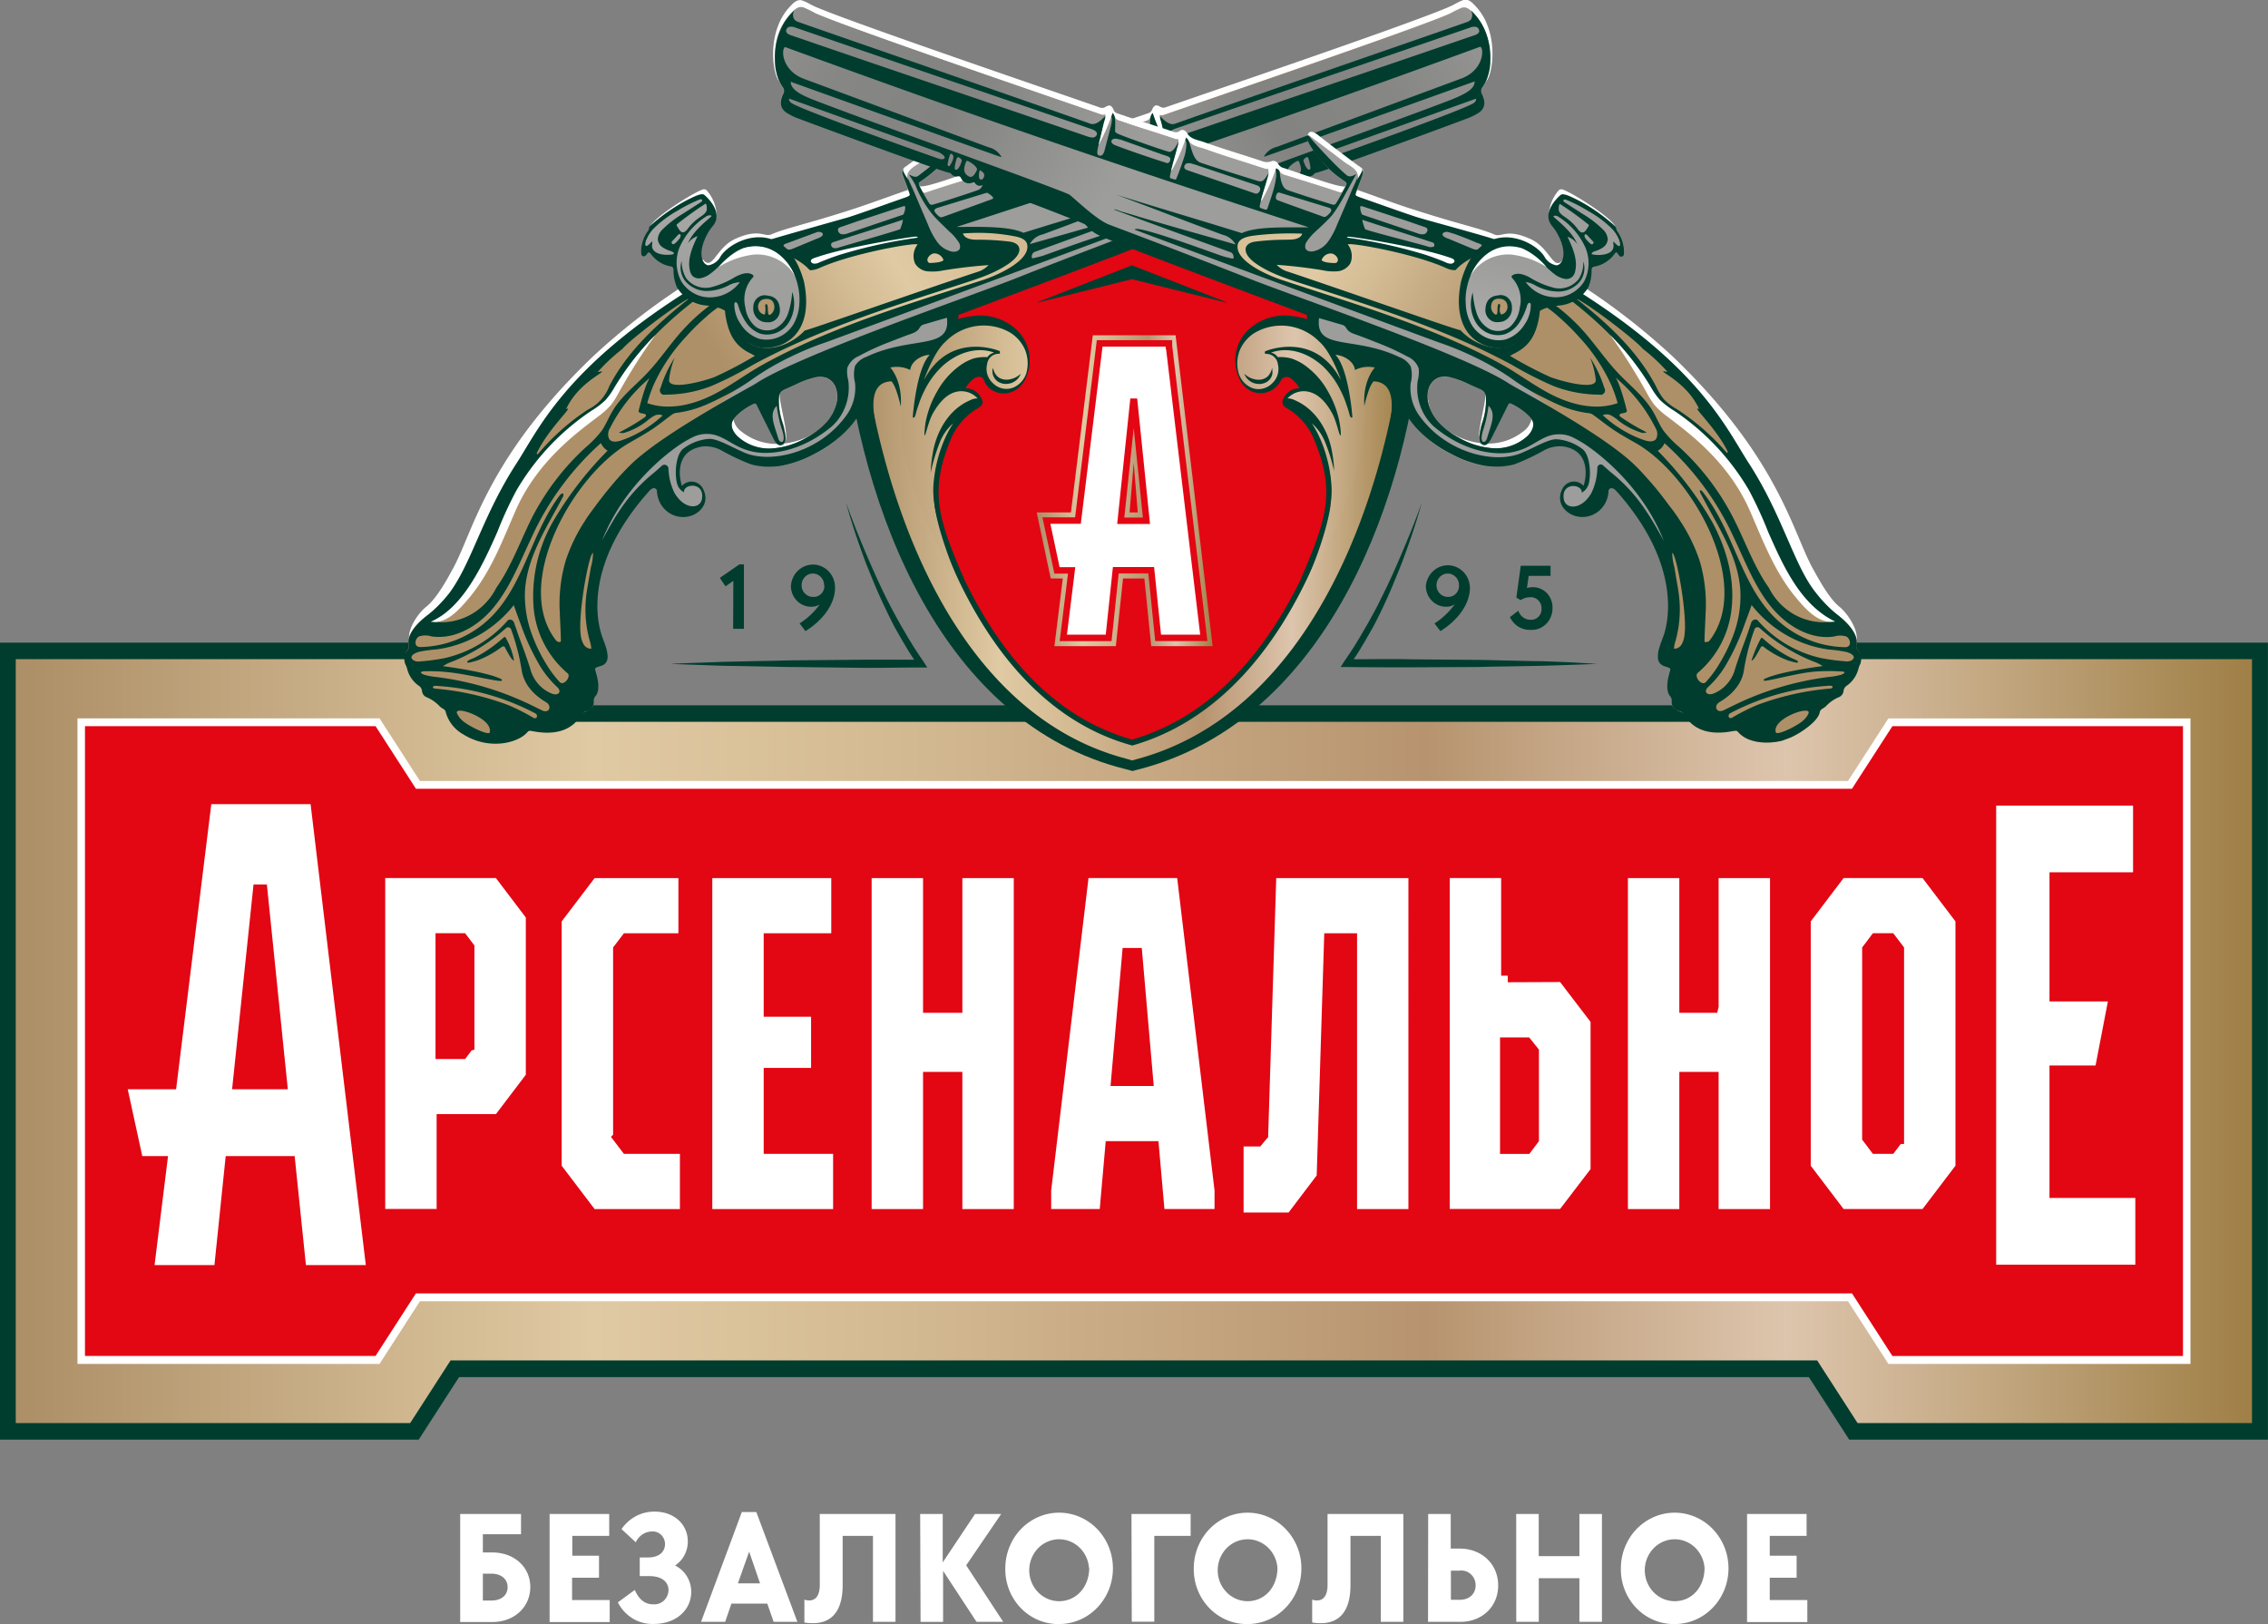 <svg xmlns="http://www.w3.org/2000/svg" fill="none" viewBox="0 0 162 116"><rect x="0" y="0" width="162" height="116" fill="#808080" stroke="none"/><g clip-path="url(#a)"><path fill="url(#b)" d="m132.395 102.239-2.886-4.473H32.491l-2.886 4.473H.571V46.493h28.966l4.358 4.473h94.483l4.077-4.473h28.973v55.746h-29.033z"/><path fill="#003D2E" d="M160.857 47.08v54.559h-28.173l-2.886-4.473H32.185l-2.886 4.473H1.126v-54.56H29.3l4.359 4.474h94.981l4.077-4.473h28.173m1.139-1.18h-29.783l-.338.372-3.739 4.102H34.124L30.1 46.242l-.334-.341H-.017v56.925h29.924l.338-.524 2.547-3.945h96.411l2.547 3.945.338.524h29.907V45.901h.033z"/><path fill="#E30613" d="m135.031 97.137-2.886-4.469H29.855l-2.886 4.47H5.804V51.593h21.165l2.886 4.473h102.29l2.886-4.473h21.166v45.543h-21.166z"/><path fill="#fff" d="M155.927 51.87v44.98h-20.755l-2.729-4.228-.157-.245H29.71l-.16.245-2.726 4.224H6.07V51.865h20.756l2.724 4.223.161.25h102.576l.157-.25 2.729-4.223h20.755m.535-.554h-21.576l-2.885 4.469H29.996l-2.886-4.47H5.534v46.105H27.11l2.886-4.473h102.005l2.885 4.473h21.576V51.311z"/><path fill="#fff" stroke="#E30613" stroke-miterlimit="10" stroke-width=".94" d="M22.606 56.963h-7.928l-2.516 20.366H8.54l1.244 5.714h1.686l-.962 7.784h5.232l.805-7.784h4.077l.805 7.784h5.232L22.634 57.23l-.028-.266zM17.1 77.329l1.433-13.686h.105l1.4 13.686H17.1zm9.946-15.085v24.573h4.612v-6.772h3.997l2.374-3.124V65.372l-2.374-3.128h-8.61zm6.37 12.362-.426.562h-1.412v-8.043h1.412l.427.563v6.918zm10.847 6.634V67.829l.535-.7h4.13v-4.881h-6.69l-2.588 3.403v17.767l2.588 3.407h6.798v-4.881h-4.238l-.535-.704zm10.757-4.494h3.385v-4.598H55.02v-5.019h4.826v-4.881h-9.438v24.577h9.57v-4.881H55.02v-5.198zm13.25-4.877h-1.868v-9.621H61.79v24.577h4.612v-9.796h1.868v9.796h4.612V62.248H68.27v9.62zm9.064-9.625-2.72 22.753v1.824h4.37l.427-4.844h2.906l.426 4.844h4.48v-1.824l-2.721-22.753h-7.168zm2.503 14.852.781-8.917h.507l.773 8.917h-2.06zm10.279 3.936-.318.383h-1.44v5.656h3.92l2.237-2.953.531-16.989h1.417v19.696h4.608V62.248H90.704l-.588 18.784zm17.579-11.345v-7.443h-4.612v24.573h8.585l2.414-3.157V72.83l-2.414-3.16-3.973.016zm1.759 11.661-.451.6h-1.388v-7.38h1.388l.451.562v6.218zm12.835-9.479h-1.867v-9.621h-4.612v24.577h4.612v-9.796h1.867v9.796h4.612V62.248h-4.612v9.62zm9.164-9.625-2.584 3.407v17.767l2.584 3.403h6.105l2.588-3.403V65.651l-2.588-3.407h-6.105zm4.081 18.996-.535.704h-.986l-.532-.704V67.83l.532-.705h.986l.535.704V81.24zm11.329 3.852v-8.521h3.208l1.062-5.514h-4.27v-8.284h5.969v-5.706h-10.718v33.731h10.879v-5.706h-6.13z"/><path fill="#003D2E" d="M80.368 54.926c-12.987-3.236-18.94-18.325-20.18-31.578l-.273-2.915 1.541.229c.08-.902.365-1.771.834-2.536l.14-1.08 1.12-.516c6.813-3.136 12.355-4.602 17.442-4.602 6.54 0 12.766 2.537 17.459 4.744l1.292.608v1.208l.169.587c.247.753.422 1.528.523 2.316.119.22.219.452.298.691l.982.35-.193 1.845C100.19 37.005 94.201 51.6 81.399 54.935l-.508.133-.523-.142z"/><path fill="url(#c)" d="M80.392 54.173C68.15 50.937 62.535 35.635 61.364 22.399l-.258-2.916 1.453.225a6.13 6.13 0 0 1 .785-2.536l.133-1.079 1.042-.52c6.44-3.132 11.672-4.582 16.465-4.582 6.166 0 12.034 2.533 16.461 4.74l1.207.608v1.195c.053.196.105.388.161.583.231.755.396 1.53.491 2.316.112.222.206.453.282.691l.926.354-.181 1.841c-1.256 12.728-6.903 27.522-18.989 30.862l-.479.133-.47-.141z"/><path fill="#E30613" d="M80.863 53.031C70.198 50.087 65.24 35.993 64.137 23.686c.311-.024.601-.174.806-.419.204-.244.307-.562.284-.885 0-.887.053-1.89.491-2.57.132-.206.224-.436.27-.678 5.904-2.962 10.67-4.344 14.988-4.344 5.502 0 10.665 2.257 15 4.481a24 24 0 0 0 .225.887c.19.613.324 1.244.403 1.883-.004.284.069.563.209.808.099.174.173.362.221.558.079.402.27.772.551 1.062-1.167 11.84-6.161 25.514-16.722 28.562z"/><path fill="#003D2E" d="M80.976 14.99c5.429 0 10.536 2.22 14.835 4.418.064.271.136.542.209.804.186.603.32 1.222.402 1.85 0 .311.08.618.234.886.088.161.156.334.2.513.088.404.272.78.536 1.091-.841 8.467-3.119 14.26-4.89 17.642-2.966 5.669-6.878 9.242-11.627 10.63-4.83-1.35-8.778-5.028-11.748-10.938-2.455-4.877-4.141-11.266-4.765-18.03.32-.073.603-.262.8-.532a1.46 1.46 0 0 0 .274-.942c0-.858.049-1.824.46-2.461a2.04 2.04 0 0 0 .273-.65c5.84-2.916 10.557-4.282 14.823-4.282m0-.395c-5.2 0-10.464 2.04-15.161 4.406a1.7 1.7 0 0 1-.258.7c-.47.737-.515 1.79-.519 2.678a1.056 1.056 0 0 1-.249.774.986.986 0 0 1-.717.338.854.854 0 0 1-.145 0c1.1 12.832 6.17 26.826 16.936 29.758 10.545-3.003 15.696-16.31 16.904-28.875-.262-.104-.463-.617-.572-1.012-.233-.833-.35-.483-.422-1.325-.154-.976-.37-1.94-.648-2.886-4.774-2.453-9.865-4.54-15.165-4.54l.016-.016z"/><path fill="url(#d)" d="m82.228 46.151-.487-4.835h-1.525l-.512 4.835h-4.39l.6-4.835h-.862L74.05 36.6h2.443l1.565-12.653h5.913l2.648 22.203h-4.391zm-.958-9.55-.29-3.54-.294 3.54h.584z"/><path fill="#fff" stroke="#E30613" stroke-miterlimit="10" stroke-width=".46" d="M83.495 24.702v-.175h-4.947L76.996 37.18h-2.254l.757 3.56h1.046l-.595 4.82h3.24l.51-4.832h2.528l.495 4.831h3.264l-2.491-20.857zm-3.441 12.494.89-8.504h.076l.869 8.504h-1.835z"/><path fill="#003D2E" d="M66.2 32.02c.186-.983.403-2.008 1.055-2.783.17-.204.367-.387.548-.583.18-.195 2.463.28 2.362-.033a1.28 1.28 0 0 0-.461-.65 1.21 1.21 0 0 0-.746-.237 2.24 2.24 0 0 1 .583-.675c.238-.175.604-.27.761.13.455 1.178 2.294 1.295 2.962-.167a3.05 3.05 0 0 0 .218-1.909 2.976 2.976 0 0 0-.962-1.644 3.862 3.862 0 0 0-1.424-.778 3.777 3.777 0 0 0-1.607-.117 5.05 5.05 0 0 0-2.882 1.274c-.233.213-5.018 2.416-5.232 2.649-.213.233 1.208 3.96 1.143 3.653-.454-2.374.334-2.878 1.147-2.916.572.525 1.059 3.749 1.147 4.194.055.395.082.793.08 1.191.037.636.187 1.259.444 1.837.052.125.281.596.487.52.14-.053.052-.69.056-.832.055-.716.163-1.426.322-2.124z"/><path fill="url(#e)" d="M73.224 25.002a2.717 2.717 0 0 0-1.074-1.25 3.785 3.785 0 0 0-2.408-.466 3.846 3.846 0 0 0-2.2 1.112c-.87.75-1.59 2.84-1.522 2.711 1.864-3.51 5.385-2.04 5.393-2.028.008.012.032.191-.032.187a.815.815 0 0 0-.583.197.87.87 0 0 0-.294.557 1.38 1.38 0 0 0 .402 1.329 1.356 1.356 0 0 0 1.388.362c.242-.085.461-.228.639-.418.178-.19.31-.42.384-.673a2.58 2.58 0 0 0-.093-1.62z"/><path fill="url(#f)" d="M66.934 27.963a5.616 5.616 0 0 1 1.57-1.808 3.6 3.6 0 0 1 1.05-.554 3.05 3.05 0 0 1 .97-.091.803.803 0 0 1 .491-.325c-1.32-.475-2.728.07-3.714.975a6.052 6.052 0 0 0-1.244 1.686c-.155.301-.29.613-.403.933 0 .042-.028.084-.04.13a8.13 8.13 0 0 0-.233.77c-.04.1-.089.166-.153.146a.049.049 0 0 1-.023-.023c-.005-.01-.007-.02-.005-.032 0-.091.265-3.477 1.207-4.423-.527 0-1.316.417-1.392 1.079a2.166 2.166 0 0 0-1.425-.175s.87.887.752 2.753c-.382 6.28 5.116 14.381 5.112 14.377-.958-1.362-2.648-5.735-2.737-7.713-.093-2.145.459-3.698 1.767-5.702.374-.575.728-1.4 1.473-1.35l-.06-.082a1.615 1.615 0 0 0-.607-.462 1.563 1.563 0 0 0-.742-.126c-.881.071-1.48.833-1.9 1.554-.325.57-.535 1.607-.595 1.599-.06-.008.036-.833.08-1.029a6.93 6.93 0 0 1 .801-2.107z"/><path fill="#003D2E" d="M69.94 28.459a1.212 1.212 0 0 0-.68.141c-1.558.687-2.415 2.32-2.648 3.853-.075.43-.12.863-.137 1.3.169-.775.402-1.533.696-2.267.21-.48.52-.907.91-1.249-.28.436-.52.899-.713 1.383a10.111 10.111 0 0 0-.7 3.102c-.15 2.8 2.072 6.602 2.193 6.635-1.843-4.315-2.52-6.247-.917-10.054a4.606 4.606 0 0 1 1.871-2.128c.1-.052.191-.121.27-.204.185-.233.1-.458-.145-.512zm2.97-1.762c-.056.147-.14.28-.249.392a1.2 1.2 0 0 1-.402.262 1.42 1.42 0 0 1-.27.062 1.35 1.35 0 0 1-.29 0 1.1 1.1 0 0 1-.281-.083.8.8 0 0 1-.242-.158.826.826 0 0 1-.169-.213.885.885 0 0 1-.093-.224 1.056 1.056 0 0 1 0-.467s0 .042.04.117a1.363 1.363 0 0 0 .12.283.83.83 0 0 0 .114.154c.043.053.093.1.15.137.058.04.122.072.188.096.07.025.141.043.214.054.147.017.297.009.442-.025.069-.025.141-.033.206-.062a1.43 1.43 0 0 0 .43-.25l.093-.075zm22.675 5.323c-.19-.984-.402-2.008-1.054-2.783-.174-.204-.37-.387-.552-.583-.181-.196-2.463.28-2.358-.033.081-.263.243-.492.46-.652.218-.16.48-.242.747-.235a2.188 2.188 0 0 0-.588-.675.48.48 0 0 0-.409-.129.475.475 0 0 0-.347.258 1.67 1.67 0 0 1-.641.676 1.594 1.594 0 0 1-1.755-.098 1.688 1.688 0 0 1-.566-.744 3.042 3.042 0 0 1-.22-1.91 2.968 2.968 0 0 1 .964-1.643c.417-.36.901-.625 1.422-.779a3.765 3.765 0 0 1 1.605-.117 5.062 5.062 0 0 1 2.885 1.275c.23.212 5.019 2.415 5.233 2.649.213.233-1.208 3.994-1.131 3.686.454-2.374-.35-2.916-1.16-2.945-.575.525-1.058 3.748-1.147 4.194a7.858 7.858 0 0 0-.08 1.191 5.354 5.354 0 0 1-.443 1.837c-.056.125-.285.596-.487.52-.14-.054-.052-.69-.06-.832a15.17 15.17 0 0 0-.318-2.129z"/><path fill="url(#g)" d="M90.401 25.277c-.06 0-.076-.163-.028-.188.048-.025 3.53-1.483 5.39 2.028.067.13-.653-1.961-1.522-2.71a3.838 3.838 0 0 0-2.199-1.114 3.777 3.777 0 0 0-2.405.468c-.477.29-.854.727-1.079 1.249a2.58 2.58 0 0 0-.089 1.628c.075.253.207.484.384.674.178.19.397.333.639.418.241.075.498.081.742.017a1.38 1.38 0 0 0 .646-.38 1.36 1.36 0 0 0 .378-.607c.07-.234.08-.483.025-.721a.867.867 0 0 0-.293-.565.81.81 0 0 0-.589-.197z"/><path fill="url(#h)" d="M97.453 29.004c-.125-1.866.753-2.753.753-2.753a2.154 2.154 0 0 0-1.421.175c-.076-.658-.87-1.062-1.397-1.079.938.946 1.208 4.332 1.208 4.423a.056.056 0 0 1-.008.033.053.053 0 0 1-.024.022c-.06.02-.113-.046-.153-.146a7.05 7.05 0 0 0-.234-.77 6.503 6.503 0 0 0-.443-1.062 6.054 6.054 0 0 0-1.243-1.688c-.982-.903-2.39-1.449-3.71-.974a.77.77 0 0 1 .486.325c.326-.022.653.01.97.091.377.126.731.313 1.05.554a5.614 5.614 0 0 1 1.57 1.808c.38.652.651 1.364.805 2.107.044.204.165 1.017.08 1.029-.084.012-.273-1.029-.599-1.6-.403-.732-1.018-1.482-1.9-1.553a1.563 1.563 0 0 0-.742.126 1.61 1.61 0 0 0-.606.462l-.056.083c.74-.05 1.094.774 1.469 1.35 1.308 2.003 1.863 3.556 1.767 5.7-.08 1.825-1.526 5.686-2.5 7.34 1.05-1.691 5.232-8.805 4.878-14.003z"/><path fill="url(#i)" d="M92.58 43.006c-.15.246-.238.375-.238.375.086-.12.165-.245.237-.375z"/><path fill="#003D2E" d="M91.847 28.458c.234-.02.468.03.676.142 1.562.687 2.435 2.32 2.652 3.852.069.392.11.79.12 1.188a13.06 13.06 0 0 0-.683-2.154 3.548 3.548 0 0 0-.906-1.25c.28.438.518.9.712 1.383.392.992.624 2.043.689 3.112.149 2.798-2.073 6.601-2.194 6.634 1.848-4.315 2.524-6.247.918-10.054a4.599 4.599 0 0 0-1.868-2.128.953.953 0 0 1-.27-.204c-.176-.242-.092-.466.154-.52zm-2.971-1.761.097.079a1.436 1.436 0 0 0 .43.25c.06.029.133.037.201.062.147.034.298.042.447.025a1.009 1.009 0 0 0 .402-.15.789.789 0 0 0 .15-.137c.04-.049.078-.1.112-.154.032-.05.048-.104.077-.154a.713.713 0 0 0 .044-.13c.024-.074.04-.116.04-.116v.125c.02.113.02.229 0 .341a.845.845 0 0 1-.257.438.879.879 0 0 1-.242.158c-.091.04-.187.068-.286.083a1.3 1.3 0 0 1-.285 0 1.347 1.347 0 0 1-.27-.062 1.201 1.201 0 0 1-.402-.262 1.074 1.074 0 0 1-.202-.275.955.955 0 0 1-.056-.121zm-1.288-5.119-6.733-2.628-6.729 2.628v.03l6.725-1.667 6.721 1.666.016-.029zM52.38 41.49l-.559.388-.402-.604 1.397-.966h.322v4.602h-.77l.013-3.42zm4.734 3.036a5.208 5.208 0 0 0 1.445-1.366 1.06 1.06 0 0 1-.616.175 1.395 1.395 0 0 1-.554-.11 1.436 1.436 0 0 1-.471-.322 1.492 1.492 0 0 1-.315-.486 1.533 1.533 0 0 1-.109-.573c.029-.424.216-.82.523-1.104a1.546 1.546 0 0 1 1.12-.414c.41.019.798.203 1.08.513.282.31.436.721.428 1.147 0 1.104-.805 2.282-2.113 3.09l-.418-.55zm1.75-2.682a.857.857 0 0 0-.113-.474.815.815 0 0 0-.351-.327.78.78 0 0 0-.892.15.86.86 0 0 0-.195.913c.06.155.162.288.295.381a.79.79 0 0 0 .452.145.736.736 0 0 0 .58-.206.787.787 0 0 0 .245-.582h-.02zm43.599 2.682a5.291 5.291 0 0 0 1.449-1.366 1.07 1.07 0 0 1-.619.175 1.424 1.424 0 0 1-1.024-.433 1.515 1.515 0 0 1-.421-1.058c.04-.415.232-.798.537-1.07a1.543 1.543 0 0 1 1.101-.398 1.56 1.56 0 0 1 1.064.495c.28.299.44.698.445 1.115 0 1.104-.805 2.282-2.109 3.09l-.423-.55zm1.751-2.682a.861.861 0 0 0-.113-.474.818.818 0 0 0-.352-.327.78.78 0 0 0-.891.15.862.862 0 0 0-.196.913c.06.155.163.288.296.381.133.094.29.144.451.145a.739.739 0 0 0 .567-.214.793.793 0 0 0 .238-.574zm3.639 2.233.599-.458a.94.94 0 0 0 .326.465.887.887 0 0 0 .527.18.713.713 0 0 0 .58-.209.77.77 0 0 0 .225-.59.809.809 0 0 0-.243-.6.76.76 0 0 0-.594-.208 1.199 1.199 0 0 0-.656.208l-.306-.18.314-2.277h2.129v.724h-1.561l-.125.863c.131-.036.267-.055.402-.055.19-.005.379.03.555.104.176.073.335.183.469.323a1.463 1.463 0 0 1 .397 1.065c.004.21-.035.418-.112.613-.078.194-.193.37-.339.516-.147.146-.32.26-.51.333a1.44 1.44 0 0 1-.596.095 1.538 1.538 0 0 1-.872-.228 1.606 1.606 0 0 1-.609-.684z"/><path fill="#003D2E" d="M47.917 47.417c.74-.041 1.485-.066 2.23-.091.744-.025 1.489-.059 2.233-.071l2.23-.05c.745 0 1.49-.042 2.234-.042l4.463-.041c1.49-.021 2.974 0 4.463 0l-.197.416c-.29-.446-.595-.883-.861-1.345-.133-.23-.278-.454-.403-.688l-.402-.7a46.715 46.715 0 0 1-1.36-2.881c-.206-.492-.403-.979-.604-1.475-.201-.495-.374-.995-.551-1.495a42.258 42.258 0 0 1-.958-3.044c.362 1 .74 1.986 1.147 2.965a76.11 76.11 0 0 0 1.28 2.916c.225.474.454.95.696 1.416.241.466.495.924.748 1.386l.403.683c.125.234.27.45.402.675.266.45.568.875.858 1.308l.265.416h-.467c-1.485 0-2.974.038-4.463.021l-4.46-.054c-.744 0-1.489-.025-2.233-.037l-2.23-.042c-.744 0-1.489-.038-2.233-.063-.745-.025-1.49-.05-2.23-.083zm66.162 0c-.745.033-1.485.058-2.23.083-.744.025-1.489.054-2.233.063l-2.23.041c-.745 0-1.489.038-2.234.038l-4.463.02c-1.49 0-2.978 0-4.463-.02h-.467l.265-.417c.29-.416.592-.858.858-1.308.136-.224.281-.441.402-.674l.403-.683c.25-.463.515-.916.748-1.387.234-.47.471-.941.696-1.416.451-.954.866-1.924 1.28-2.916.415-.99.805-1.965 1.147-2.965a41.472 41.472 0 0 1-.958 3.044c-.177.5-.354 1-.551 1.496-.197.495-.402.983-.604 1.474a37.373 37.373 0 0 1-1.36 2.882l-.402.7c-.125.233-.27.458-.403.687-.266.462-.571.9-.861 1.345l-.197-.416c1.489 0 2.974-.03 4.463 0l4.463.041c.745 0 1.489.025 2.234.042l2.23.05c.744 0 1.489.042 2.233.07.745.03 1.489.084 2.234.126z"/><path fill="#fff" d="M50.207 13.532a.295.295 0 0 1 .17 0c.059.02.11.062.144.117.455.532.694 1.226.668 1.936a3.023 3.023 0 0 0-1.449-.266 8.793 8.793 0 0 0-1.437.137c-.482.092-1.44.691-1.915.796.29-.725 3.155-2.512 3.82-2.72zM37.792 51.77a.247.247 0 0 1 .169-.092c.314.02.62-.137.942 0a.437.437 0 0 0 .571-.133.673.673 0 0 1 .233-.201.649.649 0 0 1 .294-.074c.403-.063 1.208-.254 1.473-.596a.81.81 0 0 1 .48-.383 1.01 1.01 0 0 0 .317-.187c.19-.13-.539-.18-.563-.417 0-.158.145-.366.237-.487.093-.121-.475-.417-.53-.646 0-.046-.222-.262-.218-.308.04-.387 1.835-2.207 1.734-2.578-.1-.37-.62-.362-.623-1.903-.014-1.182.136-2.36.442-3.499.403-1.424.688-2.628 1.546-3.806.81-1.11 1.73-2.13 2.745-3.04a18.972 18.972 0 0 1 1.59-1.28 3.482 3.482 0 0 1 1.762-.832c.494-.014.983.099 1.425.329.682.385 1.39.716 2.12.99a4.408 4.408 0 0 0 2.057.11 8.157 8.157 0 0 0 2.29-.834 7.35 7.35 0 0 0 1.985-1.412c.651-.691.615-1.666.716-2.615.089-.833.213-1.762.966-2.387.354-.257.747-.45 1.163-.57a21.834 21.834 0 0 0 3.002-1.287c.837-.45 1.904-1.012 2.46-1.829a.422.422 0 0 1 .168-.096c2.588-.99 5.188-1.945 7.78-2.915l4.379-1.666a17.98 17.98 0 0 0 2.471-1.054c.346-.16.655-.392.91-.683a.554.554 0 0 1 .145-.133c.24-.108.486-.212.732-.308.105-.038 3.264-1.274 3.505-1.345.242-.071.524-.209 1.972-.725.202-.07.403-.1.624-.158a.854.854 0 0 0 .274-.138.21.21 0 0 1 .225-.058.39.39 0 0 0 .431-.146c.052-.062.1-.112.193-.079a.6.6 0 0 0 .696-.11.637.637 0 0 0 .141-.21.2.2 0 0 1 .095-.1.191.191 0 0 1 .135-.013.476.476 0 0 0 .463-.17c.028-.034.076-.084.108-.08a1.9 1.9 0 0 0 .749-.204c.21-.07.422-.113.632-.192l.684-.258c.728-.275-.76.283-.028 0l.676-.233c.483-.167 7.606-2.753 8.085-2.94.294-.106.575-.246.837-.417.447-.308-.269-.287-.523-.833-.096-.212.89-.55 1.039-.745.402-.521.688-2.391.072-3.978a4.11 4.11 0 0 0-.805-1.329c-.274-.295-.591-.662-1.018-.441-.242.083-.479.242-.712.35-2.097 1.016-18.264 6.501-20.442 7.263a.437.437 0 0 1-.402-.037c-.294-.175-.443-.113-.576.212a.418.418 0 0 1-.257.246c-1.916.662-2.069.666-3.993 1.308a.445.445 0 0 1-.49-.063.306.306 0 0 0-.403.046.651.651 0 0 0-.129.154c-.205.396-.78.47-1.159.604-.467.167-.942.325-1.413.483-.933.304-1.867.596-2.817.904a.893.893 0 0 1-.58 0 .39.39 0 0 0-.295-.012.407.407 0 0 0-.224.2.61.61 0 0 1-.374.283c-1.268.387-4.326 1.574-4.483 1.278-.04-.075-.125-.137-.157-.216-.08-.196.209-.504.374-.625.31-.204.608-.43.89-.675.64-.6 1.146-.945 1.61-1.703.128-.213.096-1.083-.757-.367-.286.238-2.64 2.024-3.027 2.283a.4.4 0 0 0-.145.387c.125.33.495.558.612.891.064.18.044.213-.125.288l-.213.079c-1.336.462-2.656.958-4 1.39-3.176 1.025-4.629 1.296-5.635 1.742-.503.225-.865-.467-2.596.329-1.368.629-1.61 2.307-2.278 1.487-.181-.233-.402 1.22-.54 1.308a47.357 47.357 0 0 0-7.393 5.655c-7.566 7.256-8.508 12.524-9.956 15.119-.403.741-1.143 2.103-1.892 2.699-.572.454-1.393 1.616-1.207 2.461.024.138.462-.083.374.03-.222.274 1.078.382 1.252.682.064.117-1.498.48-1.465.608.127.474.412.886.804 1.162a.51.51 0 0 1 .245.362.567.567 0 0 0 .104.289c.06.084.141.148.235.187.348.145.663.364.926.64a1.1 1.1 0 0 0 .257.184.37.37 0 0 1 .185.27c.262 1.109 1.526 1.854 2.524 2.117.998.262 2.39.279 3.11-.559zm14.654-21.62c-.185-.483.08-.77.402-1.066a4.41 4.41 0 0 1 1.139-.746.137.137 0 0 1 .097-.02.165.165 0 0 1 .088.095l1.208 2.42c.112.225.165.858.402.833.145 0 .225 0 .31-.138.286-.416-.45-2.786-.402-3.407.018-.21.077-.416.172-.604a.802.802 0 0 1 .302-.195l.805-.363a6.306 6.306 0 0 1 1.337-.491 1.52 1.52 0 0 1 .804.025c.159.065.302.164.42.29.119.127.21.277.269.443.111.335.13.696.052 1.041-.117.562-.237 1.4-.624 1.812-.391.41-.844.751-1.34 1.012-.757.416-3.03 1.312-5.03-.35a1.428 1.428 0 0 1-.411-.591z"/><path fill="url(#j)" d="M29.102 47.267c.067.118.115.246.145.38.13.472.414.882.805 1.161a.508.508 0 0 1 .245.358.55.55 0 0 0 .1.29c.059.084.14.148.234.185.35.146.666.364.93.642.076.074.161.137.254.187a.365.365 0 0 1 .19.27c.256 1.109 1.524 1.85 2.522 2.117.998.266 2.415.262 3.152-.571a.245.245 0 0 1 .165-.096c.313.025.623-.137.945 0a.43.43 0 0 0 .568-.129.659.659 0 0 1 .527-.279c.403-.058 1.208-.254 1.477-.596a.842.842 0 0 1 .48-.383 1.12 1.12 0 0 0 .317-.183.542.542 0 0 0 .21-.234.566.566 0 0 0 .048-.316.537.537 0 0 1 .116-.416.617.617 0 0 0 .113-.554.457.457 0 0 1 0-.146 3.16 3.16 0 0 0-.1-1.129c-.081-.308.374-.22.55-.416a.732.732 0 0 0 .174-.517 6.38 6.38 0 0 0-.447-1.628 8.804 8.804 0 0 1-.366-1.666 7.513 7.513 0 0 1 .253-2.661c.403-1.42.632-2.795 1.49-3.97a19.552 19.552 0 0 1 4.314-4.318 3.491 3.491 0 0 1 1.767-.833 2.92 2.92 0 0 1 1.425.333c.68.384 1.388.715 2.117.991a4.48 4.48 0 0 0 2.06.108 8.175 8.175 0 0 0 2.29-.833c.73-.356 1.4-.834 1.98-1.416a4.434 4.434 0 0 0 1.208-2.565c.088-.833-.282-1.812.47-2.437.355-.257.75-.45 1.168-.57a21.985 21.985 0 0 0 2.998-1.287c.837-.446 1.904-1.037 2.46-1.854.035-.05.112-.045.168-.066 2.588-.991 5.188-1.95 7.784-2.916l4.375-1.665a17.495 17.495 0 0 0 2.47-1.054c.346-.16.657-.392.914-.68a.431.431 0 0 1 .141-.132c.246-.113.487-.217.737-.309.104-.041 3.26-1.278 3.505-1.349.246-.07.52-.208 1.968-.72.205-.071.403-.1.628-.163a.834.834 0 0 0 .27-.137.228.228 0 0 1 .23-.059.39.39 0 0 0 .43-.146c.052-.062.096-.112.189-.075a.609.609 0 0 0 .697-.112.65.65 0 0 0 .144-.208.202.202 0 0 1 .094-.102.191.191 0 0 1 .135-.015.463.463 0 0 0 .46-.166c.031-.034.076-.084.112-.08a2.01 2.01 0 0 0 .745-.204c.209-.075.426-.112.631-.191l.507-.196c-.088.038-.096.042.15-.046l.675-.237c.488-.167 7.611-2.753 8.086-2.916.294-.108.575-.247.841-.416a.776.776 0 0 0 .445-.835.79.79 0 0 0-.123-.315.446.446 0 0 1-.072-.28.446.446 0 0 1 .112-.265c.403-.52.439-1.391.463-2.04a4.295 4.295 0 0 0-.237-1.82 4.104 4.104 0 0 0-.805-1.33c-.274-.295-.596-.666-1.022-.445a7.546 7.546 0 0 0-.713.354c-2.081.974-18.256 6.48-20.425 7.243a.457.457 0 0 1-.427-.034c-.29-.175-.438-.116-.575.208a.385.385 0 0 1-.099.157.367.367 0 0 1-.159.09c-1.915.661-2.064.67-3.988 1.307a.441.441 0 0 1-.495-.058.302.302 0 0 0-.403.045.68.68 0 0 0-.132.155c-.201.391-.777.466-1.155.6-.471.166-.942.328-1.417.482l-2.817.904a.904.904 0 0 1-.584 0 .39.39 0 0 0-.292-.012.407.407 0 0 0-.223.195.618.618 0 0 1-.378.284c-1.264.391-2.536.77-3.792 1.195-.297.096-.297.1-.454-.196-.04-.079-.085-.15-.121-.233-.076-.192-.06-.208.105-.329a8.4 8.4 0 0 0 .885-.675 9.521 9.521 0 0 0 1.634-2.057c.129-.213-.535-.333-1.135.1-.302.216-.624.416-.934.604-.402.258-.772.524-1.159.783-.133.091-.273.179-.402.275a.366.366 0 0 0-.2.222.391.391 0 0 0 .023.302c.028.096.06.188.096.28.121.324.25.653.37.982.065.18.045.213-.128.288-.07.032-.14.06-.214.083-1.332.462-2.656.95-4 1.391-.036 0-5.948 2.224-6.842 1.666-.109.437-.258.512-.145.987.073.304-.603.491-.805.6-.378.2-.756.416-1.127.612a42.62 42.62 0 0 0-2.173 1.287 39.168 39.168 0 0 0-7.01 5.498 28.243 28.243 0 0 0-4.931 6.934c-1.38 2.628-2.439 5.485-4.073 7.96a7.729 7.729 0 0 1-1.264 1.548c-.523.471-1.107.867-1.666 1.288-.56.42-1.537 1.299-1.372 2.144a.357.357 0 0 1-.069.346.714.714 0 0 0-.016.866zM52.751 29.58a4.454 4.454 0 0 1 1.139-.745c.03-.01.062-.01.092 0 .045 0 .069.054.089.095.403.804.805 1.612 1.207 2.42.113.225.286.488.528.45a.397.397 0 0 0 .188-.1.419.419 0 0 0 .114-.183 1.021 1.021 0 0 0 0-.442 5.781 5.781 0 0 0-.182-.833 4.907 4.907 0 0 1-.297-1.832.749.749 0 0 1 .136-.392.802.802 0 0 1 .302-.195l.805-.363a6.255 6.255 0 0 1 1.34-.487c.266-.068.544-.06.805.025.159.064.302.163.42.289.118.127.208.278.265.444.113.333.132.693.052 1.037a3.134 3.134 0 0 1-.805 1.487 5.362 5.362 0 0 1-1.34 1.012 5.64 5.64 0 0 1-2.451.775 3.34 3.34 0 0 1-2.415-.8 1.544 1.544 0 0 1-.427-.579c-.169-.512.097-.783.43-1.083h.005z"/><path fill="url(#k)" d="M41.691 50.87a.53.53 0 0 1 .149-.059c.115-.043.222-.105.318-.183a.543.543 0 0 0 .21-.234.567.567 0 0 0 .047-.316.538.538 0 0 1 .117-.416.617.617 0 0 0 .113-.554.457.457 0 0 1 0-.146c.035-.38 0-.762-.1-1.129-.081-.308.374-.22.55-.416a.732.732 0 0 0 .174-.516 6.38 6.38 0 0 0-.447-1.629 8.812 8.812 0 0 1-.366-1.666 7.513 7.513 0 0 1 .253-2.661c.403-1.42.632-2.795 1.49-3.97a19.405 19.405 0 0 1 2.744-3.04c.21-.187.765 2.224.978 2.05.028-.021.161-.45.254-.284.201.358 1.586 1.275 1.972.254.503-1.324-.729-1.416-.906-1.403-.19.129-.374.267-.551.416-.137-.283-.403-1.995-.238-2.082.166-.088 0-.15.08-.225a3.492 3.492 0 0 1 1.768-.833 2.92 2.92 0 0 1 1.425.333c.68.384 1.388.716 2.117.991a4.48 4.48 0 0 0 2.06.109 8.175 8.175 0 0 0 2.29-.833c.73-.356 1.4-.835 1.98-1.416a4.434 4.434 0 0 0 1.208-2.566c.088-.833-.282-1.812.47-2.436a3.74 3.74 0 0 1 1.168-.571c1.022-.366 2.346-.562 3.388-.866 1.043-.304 1.47-.883 2.057-2.295.024-.054.125-.025.181-.046 2.588-.991 5.188-1.95 7.784-2.915l4.374-1.666a17.502 17.502 0 0 0 2.472-1.054 2.81 2.81 0 0 0 .913-.679.432.432 0 0 1 .141-.133c.246-.113.487-.217.737-.308.104-.042 3.26-1.279 3.505-1.35.246-.07.52-.208 1.968-.72.205-.071.403-.1.628-.163a.834.834 0 0 0 .27-.137.228.228 0 0 1 .23-.058.39.39 0 0 0 .43-.146c.052-.063.096-.113.189-.075a.609.609 0 0 0 .697-.112.648.648 0 0 0 .144-.209.201.201 0 0 1 .094-.102.191.191 0 0 1 .135-.015.463.463 0 0 0 .46-.166c.031-.034.076-.084.112-.08a2.01 2.01 0 0 0 .744-.203c.21-.075.427-.113.632-.192l.507-.196c-.088.038-.096.042.15-.046l.675-.237c.487-.166 7.611-2.753 8.086-2.915a4.45 4.45 0 0 0 .841-.417.776.776 0 0 0 .445-.835.79.79 0 0 0-.123-.314.446.446 0 0 1-.072-.28.446.446 0 0 1 .112-.266c.403-.52.439-1.391.463-2.04a4.295 4.295 0 0 0-.237-1.82 4.104 4.104 0 0 0-.805-1.33c-.274-.295-.596-.666-1.022-.445a7.546 7.546 0 0 0-.713.354c-2.081.975-18.256 6.48-20.425 7.243a.457.457 0 0 1-.427-.034c-.29-.175-.438-.116-.575.209a.385.385 0 0 1-.099.156.367.367 0 0 1-.159.09c-1.915.662-2.064.67-3.988 1.307a.441.441 0 0 1-.495-.058.302.302 0 0 0-.402.046.68.68 0 0 0-.133.154c-.201.391-.777.466-1.155.6-.471.166-.942.329-1.417.483l-2.817.903a.904.904 0 0 1-.584 0 .39.39 0 0 0-.292-.012.407.407 0 0 0-.223.196.618.618 0 0 1-.378.283c-1.264.391-2.536.77-3.792 1.195-.297.096-.297.1-.454-.196-.04-.079-.085-.15-.121-.233-.077-.191-.06-.208.105-.329a8.4 8.4 0 0 0 .885-.675 9.521 9.521 0 0 0 1.634-2.057c.129-.212-.535-.333-1.135.1-.302.217-.624.416-.934.604-.402.258-.772.525-1.159.783-.133.091-.273.179-.402.275a.368.368 0 0 0-.2.222.391.391 0 0 0 .023.303 3.4 3.4 0 0 0 .096.279c.121.324.25.654.37.982.065.18.045.213-.128.288-.07.032-.141.06-.214.083-1.332.463-2.656.95-4 1.391-.036 0-5.949 2.224-6.842 1.666-.087.22-.149.449-.185.683a3.872 3.872 0 0 1 3.264.317c.145.09.28.196.402.316.142.02.279.068.403.142.222.116.464.184.712.2a26.046 26.046 0 0 1 6.037-1.529c1.723-.229 2.528.733 4.222.733-.036-.033.14-.387.109-.416a.766.766 0 0 1-.14-.792.737.737 0 0 1 .254-.326.7.7 0 0 1 .385-.132c1.263.03 3.417-.208 4.222 1.008a.749.749 0 0 1 0 .738c-.592 1.249-1.868 1.249-2.91 1.895-.222.133-.552.303-.729.22-2.254.833-4.39 1.462-6.652 2.303-2.013.75-6.802 2.658-6.955 2.662l-.64.37-.213.167c-.153.12-1.035.65-1.377.833-.166.075-.346.11-.527.104a6.712 6.712 0 0 1-1.678 1.841c-3.083 2.545-6.214 4.681-8.685 7.913a6.651 6.651 0 0 1-.709.77c-.318 1.321-1.074 2.525-1.465 3.82-.805 2.661.218 5.314.962 7.913a2.423 2.423 0 0 1-.189 1.908zm11.056-21.291a4.452 4.452 0 0 1 1.139-.746c.03-.01.062-.01.092 0 .045 0 .069.055.089.096l1.207 2.42c.113.225.286.487.527.45a.397.397 0 0 0 .189-.1.419.419 0 0 0 .113-.184 1.021 1.021 0 0 0 0-.441c-.04-.282-.1-.56-.18-.833a4.905 4.905 0 0 1-.299-1.832.75.75 0 0 1 .137-.392.802.802 0 0 1 .302-.196l.805-.362a6.253 6.253 0 0 1 1.34-.487c.266-.069.544-.06.805.025.159.064.302.162.42.289.118.126.208.278.264.444.114.333.132.693.053 1.037a3.132 3.132 0 0 1-.805 1.487 5.38 5.38 0 0 1-1.34 1.012 5.64 5.64 0 0 1-2.451.774 3.341 3.341 0 0 1-2.415-.8 1.544 1.544 0 0 1-.427-.578c-.165-.513.1-.783.435-1.083z"/><path fill="#003D2E" d="M28.945 47.425c.064.12.113.247.145.38.128.473.413.884.805 1.161a.514.514 0 0 1 .246.358.55.55 0 0 0 .099.29c.059.084.14.148.235.185.35.147.666.367.93.646.076.072.162.133.253.183a.35.35 0 0 1 .19.27 2.61 2.61 0 0 0 1.227 1.542c1.787 1.137 3.88.679 4.6-.154a.244.244 0 0 1 .165-.096c.314.025 2.495.666 3.598-1.004.117-.179.173-.32.402-.375a.84.84 0 0 0 .31-.141.607.607 0 0 0 .215-.256.63.63 0 0 0 .05-.336.511.511 0 0 1 .142-.383c.378-.5.064-1.478-.032-1.85-.097-.37.857-.07.877-.924 0-.558-.29-1.108-.447-1.628-.157-.52-1.501-4.723 3.41-10.212.357-.417.554-.117.558-.038.007.278.071.55.189.8.117.25.286.47.493.647a1.825 1.825 0 0 0 1.504.411c.752-.109 1.727-.93 1.054-2.083a.95.95 0 0 0-.305-.29.915.915 0 0 0-1.152.178c-.241-.792-.293-2.041.717-2.578.103-.055.21-.1.322-.134a.455.455 0 0 1 .08-.025 2.01 2.01 0 0 1 .451-.087h.02c.435-.02.868.082 1.252.296.682.386 1.39.719 2.12.995a5.15 5.15 0 0 0 2.214.08 8.178 8.178 0 0 0 2.29-.834 8.958 8.958 0 0 0 1.993-1.378c2.962-2.745.804-4.382 2.865-5.298.998-.417 2.355-.337 3.353-.779.897-.396 2.076-1.108 2.076-2.428 0-.063.109-.075.165-.096 2.588-.991 13.282-4.96 14.658-5.618.346-.16.656-.392.91-.683a.539.539 0 0 1 .145-.13c.241-.112.523-.216.768-.312.105-.037 4.025-1.553 5.474-2.082.205-.075.422-.1.628-.163a.854.854 0 0 0 .273-.137.211.211 0 0 1 .226-.058.39.39 0 0 0 .237-.005.403.403 0 0 0 .193-.141c.053-.063.101-.113.194-.075a.606.606 0 0 0 .694-.115c.06-.06.11-.131.143-.21a.2.2 0 0 1 .095-.1.191.191 0 0 1 .134-.012.482.482 0 0 0 .463-.167c.028-.037.076-.083.109-.083.273.033 10.351-3.699 10.826-3.886.294-.107.576-.246.841-.417.443-.304.487-.75.233-1.299a.452.452 0 0 1 .041-.546 3.422 3.422 0 0 0 .547-1.915 4.92 4.92 0 0 0-.322-1.945 4.104 4.104 0 0 0-.805-1.33 3.307 3.307 0 0 0-.265-.27.614.614 0 0 1 0 .658.636.636 0 0 1-.298.18c-.697.262-14.018 4.847-20.828 7.255-.603.212-1.187-.763-1.356-.8-.64-.158-.366 1.308-.439 1.395a.735.735 0 0 1-.294.175c-.805.308-3.449 1.25-3.586 1.25-.402-.059-.636-.904-.833-1-.805-.396-.503 1.47-1.4 1.778-1.332.459-2.677.87-4.025 1.283a.573.573 0 0 1-.322.03c-.302-.097-.555-.834-.753-.892a.39.39 0 0 0-.292-.012.407.407 0 0 0-.223.195c-.044.075-.044 1.112-.527 1.325-.205.091-2.467.833-3.272 1.058a.278.278 0 0 1-.129 0 .238.238 0 0 1-.096-.071c-.065-.075-.511-.875-.6-1.046-.04-.079-.084-.15-.12-.233-.077-.191-.061-.208.104-.329.31-.204.605-.43.885-.675a7.759 7.759 0 0 0 1.65-2.015c.274-.53.081-.833-.29-.575-.29.212-.57.416-.86.633-.29.216-.624.416-.934.604-.403.258-.773.525-1.16.783-.132.091-.273.179-.402.275a.367.367 0 0 0-.2.222.392.392 0 0 0 .023.303c.028.095.06.187.097.279.12.324.25.653.37.982.064.18.044.213-.129.288-.07.032-.14.06-.213.083-1.332.462-2.656.95-4 1.391-.037 0-5.526 1.558-5.543 1.579-.016.02-.128.037-.108.083.103.178.24.332.402.454.781.604 1.791.891 2.451 1.637.06.066.403 0 .66-.104 2.282-1.05 6.89-1.866 7.068-1.704a1.336 1.336 0 0 0-.181 1.354c.097.159.229.292.385.39.155.097.33.156.512.172.36.034.724.014 1.079-.058a35.861 35.861 0 0 1 3.276-.388 1.81 1.81 0 0 1-.85.504c-4.161 1.379-12.074 4.165-12.279 4.165a4.201 4.201 0 0 1-.644.558 3.79 3.79 0 0 1-1.127.546 2.94 2.94 0 0 1-1.509.087 2.266 2.266 0 0 1-1.175-.71 2.398 2.398 0 0 1-.576-1.276 2.645 2.645 0 0 1 .5-1.666c.269-.422.66-.744 1.118-.92a.165.165 0 0 1 .153 0c.077.066 0 .19-.084.253a4.28 4.28 0 0 0-.922.962 2.17 2.17 0 0 0-.402 1.28c.032.39.18.762.42 1.064.242.303.567.523.932.63a2.32 2.32 0 0 0 1.123.018c.37-.085.717-.26 1.01-.51a5.394 5.394 0 0 1-1.473.238 1.838 1.838 0 0 1-.73-.135 1.89 1.89 0 0 1-.622-.415 1.497 1.497 0 0 1-.34-.673 1.527 1.527 0 0 1 .03-.76c.184-.491.536-.896.99-1.136a2.118 2.118 0 0 1 2.053-.229c.06.029.136.062.188.02a.16.16 0 0 0 .045-.095 1.385 1.385 0 0 0-.142-.626 1.334 1.334 0 0 0-.406-.486 6.372 6.372 0 0 1-1.291-1.462 2.229 2.229 0 0 1-.238-.704 1.1 1.1 0 0 1-.21.042c.022.174.06.345.114.512.195.524.503.996.901 1.378.204.172.372.385.495.625a2.67 2.67 0 0 1-.952-.56c-.277-.252-.5-.56-.658-.906a2.815 2.815 0 0 1-.237-1.075.6.6 0 0 1-.266-.133c-.02.288.002.577.065.858.072.304-.604.492-.805.6-.379.2-.757.416-1.127.612a42.94 42.94 0 0 0-2.174 1.287c-.2.125-.547.18-.744.308-8.492 5.444-10.315 9.688-11.881 12.103-2.415 3.728-3.184 7.08-4.781 9.238a9.981 9.981 0 0 1-1.538 1.579c-.583.437-1.537 1.299-1.372 2.145a.357.357 0 0 1-.069.345 1.016 1.016 0 0 0-.181 1.012zM49.27 21.287c-2.238 1.761-4.427 3.748-5.751 6.297A3.054 3.054 0 0 1 42 29.25a16.46 16.46 0 0 0-3.545 3.144c-.073.084-.145.05-.101-.05.837-1.774 2.749-3.452 2.08-3.115.806-1.766 2.58-2.557 2.569-2.69 0-.059-.306.083-.282 0a13.253 13.253 0 0 1 1.746-1.625c.367-.5 3.695-3.094 4.802-3.628zm-.572 2.365c-.857.958-1.573 2.041-2.455 2.978-.881.937-1.875 1.666-2.515 2.77-.27.458-.463.958-.769 1.39a7.93 7.93 0 0 1-1.139 1.175 17.868 17.868 0 0 0-3.863 5.09c-.805 1.632-1.47 3.465-2.504 4.923a4.509 4.509 0 0 1-1.862 1.937 4.3 4.3 0 0 1-2.597.495c-.21-.02 1.26-.733 1.473-.975 1.352-1.54 2.23-3.44 3.095-5.302a24.484 24.484 0 0 1 2.556-4.614 17.5 17.5 0 0 1 4.322-4.015c.29-.165.56-.365.805-.596.257-.31.47-.654.636-1.024 1.98-3.811 5.542-6.414 9.035-8.813.48-.317.403 1.028.085 1.353a13.711 13.711 0 0 0-4.303 3.228zm-4.06 7.247c.568-.18 1.1-.461 1.573-.833.158-.142.33-.265.515-.366a.683.683 0 0 1 .608-.025 8.498 8.498 0 0 1-2.64 1.665l-.33.121c-.286.096-.66.154-.845-.095a.792.792 0 0 1 .04-.763 11.245 11.245 0 0 1 2.853-3.606c-.37.533-.805 2.382-.805 2.386.069.154.286.13.443.183.03.01.056.03.077.054.044.08-.04.167-.117.213-.573.391-1.17.743-1.787 1.054-.1-.013.21.095.415.012zm24.147-14.223a13.51 13.51 0 0 1 3.381.146c.471.079 1.131.179 1.208.662.205 1.162-2.198 2.195-3.116 2.499-5.268 1.7-10.822 3.332-15.732 6.039-1.328.729-2.536 1.695-3.908 2.324-1.372.629-2.962.95-4.387.446.129-.455.286-.9.471-1.333a12.754 12.754 0 0 1 2.274-3.382c.463-.52.958-1.008 1.481-1.462a7.165 7.165 0 0 1 1.107-.833c.137-.025.233.07.221.283.002.168.015.335.04.5.226 1.3.652 2.166 1.868 2.72.03.015.056.036.076.062a.3.3 0 0 1 .15.067 27.294 27.294 0 0 1-2.93 1.537l-.314.104c-.805.262-2.995.812-2.882.037a6.082 6.082 0 0 1 .402-1.549 8.434 8.434 0 0 0-1.006 2.153.324.324 0 0 0-.004.362.308.308 0 0 0 .143.118.296.296 0 0 0 .183.012 9.22 9.22 0 0 0 3.28-.608 25.74 25.74 0 0 0 2.998-1.525c4.609-2.499 9.66-4.085 14.622-5.68 1.26-.417 2.552-.784 3.646-1.546 1.095-.762.926-1.487 0-1.578a17.882 17.882 0 0 0-2.213-.13c-.39.005-.926-.033-1.067-.445h.008zm-2.499 1.74a.599.599 0 0 1 .403-.316.678.678 0 0 1 .428.114c.127.085.224.21.276.357-.105.175-.684.2-.954.212-.169.009-.245-.204-.161-.366h.008zm-7.92-1.84c.362-.083.72.23-.033.479-.068.025-1.61.675-1.827.754a.498.498 0 0 1-.507-.154c-.149-.217.185-.259.358-.333m3.24-.05c1.727-.571 3.172-1.004 4.898-1.579a2.594 2.594 0 0 1-.205.679c-.52.196-3.707 1.104-4.363 1.3a.612.612 0 0 1-.382.041.245.245 0 0 1-.134-.094.26.26 0 0 1-.047-.16c.008-.12.124-.154.225-.187h.008zm4.922-1.941-3.026 1.02-.914.308a.858.858 0 0 1-.475.067.312.312 0 0 1-.177-.111.332.332 0 0 1-.072-.201c0-.15.153-.184.277-.225l1.208-.417 3.014-.987c.073-.025.238-.087.302-.046a1.07 1.07 0 0 1-.137.592zm3.385 1.282c.21.197.396.418.555.659a.55.55 0 0 1 .101.474c-.076.209-.346.259-.56.225a1.783 1.783 0 0 1-1.082-.724 5.557 5.557 0 0 1-.628-1.192l-1.05-2.461c-.093-.217-.363-.745-.46-1.066a.534.534 0 0 1-.035-.25.026.026 0 0 1 0-.02v-.026c.088-.158 2.237-1.566 3.006-2.082.358-.242.165.175.117.254-.535.874-1.465 1.52-2.274 2.153-.282.216-.676-.162-.648-.05.163.224.31.46.439.708a7.911 7.911 0 0 0 1.207 2.082c.39.463.853.875 1.296 1.316h.016zm3.039-2.432c-.137.066-.278.12-.423.163l-.402.15-2.737.987a.392.392 0 0 1-.17.037.359.359 0 0 1-.188-.104c-.085-.075-.274-.254-.278-.379-.004-.125.193-.179.302-.216l3.389-1.038a.211.211 0 0 1 .112 0c.008.009.48.296.379.4h.016zm6.093-2.499c.145.05.253.25.157.38a.4.4 0 0 1-.19.112l-.587.204-4.17 1.433a.39.39 0 0 1-.193.033.326.326 0 0 1-.18-.124.346.346 0 0 1-.065-.213c0-.155.14-.225.274-.267l4.495-1.508a.734.734 0 0 1 .443-.05h.016zm1.207.925a.176.176 0 0 1 0 .092.177.177 0 0 1-.112.079l-.222.066a.108.108 0 0 1-.08 0 .137.137 0 0 1-.048-.066c-.214-.554-.431-1.108-.6-1.666-.049-.167-.314-1.354.189-1.058a.54.54 0 0 1 .205.291 10.725 10.725 0 0 1 .664 2.261h.004zm4.17-2.457c-.02.133-.165.208-.29.254-.54.212-2.35.833-3.622 1.25a.317.317 0 0 1-.125.02.29.29 0 0 1-.145-.146.306.306 0 0 1-.016-.208c.06-.13.37-.192.487-.233 1.292-.458 1.465-.533 3.087-1.104.495-.179.644.03.62.175l.004-.008zm23.246-7.914c-.028.154-.193.234-.342.284l-.575.195c-7.438 2.558-13.153 4.473-20.59 7.03-.174.059-.576.126-.677-.1-.1-.224.355-.416.548-.482 7.554-2.608 13.39-4.582 20.948-7.18a.782.782 0 0 1 .435-.067c.074.012.14.053.187.114a.317.317 0 0 1 .062.215l.004-.009zM94.39 11.112a1.38 1.38 0 0 1 .56-.309l.49-.174c1.852-.658 8.126-2.916 9.982-3.578.048.108-.049.225-.145.3-.544.416-9.14 3.507-10.589 4.002-.165.054-.515.009-.29-.245l-.008.004zm-1.062.108c.028 0 .06 0 .084.02a.222.222 0 0 1 .056.1c.066.198.109.402.13.609a.17.17 0 0 1-.033.154.117.117 0 0 1-.117 0 .325.325 0 0 1-.092-.075 1.314 1.314 0 0 1-.165-.3c-.097-.229-.173-.32.145-.512l-.008.004zm-1.312.92c-.08-.212.58-.65.704-.65.06 0 .08.088.1.142.048.118.081.241.101.367a.58.58 0 0 1-.064.366.556.556 0 0 1-.21.204.31.31 0 0 1-.22.067.363.363 0 0 1-.218-.166 1.35 1.35 0 0 1-.185-.334l-.008.005zm-.186.034c.048.141.066.292.053.441a.25.25 0 0 1-.08.2.164.164 0 0 1-.194-.037.523.523 0 0 1-.1-.188c-.02-.058.024.05 0-.037-.069-.2.317-.43.33-.383l-.008.004zM43.011 38.592c1.546-3.915 4.677-6.223 5.381-6.718a8 8 0 0 1 1.087-.646 2.228 2.228 0 0 1 1.111-.233c.765.025 1.348.491 2.012.833.454.245.946.407 1.453.479.805.12 2.998.112 5.369-1.858.445-.407.785-.923.988-1.5a3.802 3.802 0 0 0 .175-1.807 2.202 2.202 0 0 1-.064-.87c.073-.188.181-.359.32-.502.138-.143.303-.256.485-.331a17.974 17.974 0 0 1 2.245-1.025c.383-.154.77-.295 1.152-.445.31-.121.716-.2.917-.488.047-.08.103-.153.165-.22a.629.629 0 0 1 .221-.1l1.61-.467c.282 2.362-2.483 1.25-5.739 2.787a1.55 1.55 0 0 0-.825.662c-.1.393-.1.806 0 1.2a3.381 3.381 0 0 1-.575 2.265c-1.892 2.69-5.361 3.523-7.28 2.74-.975-.416-1.937-1.012-2.557-1.003a3.444 3.444 0 0 0-1.807.666c-.595.383-.684 1.845-.49 2.532a.996.996 0 0 0 .183.363.955.955 0 0 0 .311.254c-.08-.608 1.47-.783 1.284.454-.117.77-1.272.808-1.968-.417a4.123 4.123 0 0 1-.426-1.724.303.303 0 0 0-.053-.154.289.289 0 0 0-.123-.102.277.277 0 0 0-.3.052c-.2.179-.402.362-.615.537-1.743 1.441-2.604 2.836-3.647 4.786zm12.626-10.2a.735.735 0 0 1 .137-.392.801.801 0 0 1 .301-.195l.805-.363a6.246 6.246 0 0 1 1.34-.487 1.44 1.44 0 0 1 .806.025c.158.064.301.162.42.289.117.127.208.278.264.444.114.333.132.693.052 1.037a3.133 3.133 0 0 1-.805 1.487 5.338 5.338 0 0 1-1.34 1.012 5.64 5.64 0 0 1-2.451.775 3.341 3.341 0 0 1-2.415-.8 1.545 1.545 0 0 1-.426-.579c-.181-.483.084-.766.402-1.066a4.453 4.453 0 0 1 1.139-.746c.03-.01.063-.01.093 0 .044 0 .068.054.088.096l1.208 2.42c.112.225.285.487.527.45a.398.398 0 0 0 .188-.1.419.419 0 0 0 .114-.184 1.02 1.02 0 0 0 0-.441 5.916 5.916 0 0 0-.181-.833 4.907 4.907 0 0 1-.266-1.85zm.266 2.432c.036.142.14.496.02.696-.04.07-.157.045-.218 0a.624.624 0 0 1-.124-.242c-.286-.954-.665-1.732-.097-2.295.073.628.214 1.245.419 1.841zm-15.495 9.217a10.873 10.873 0 0 0-.427 3.653c.02.566.1 1.97.076 2.103-.024.133-.281.02-.33-.042-3.15-4.032 1.156-11.745 5.172-14.094.535-.312 1.079-.608 1.61-.954.531-.345 1.01-.75 1.521-1.116a.707.707 0 0 1 .318-.108 7.61 7.61 0 0 0 2.013-.546c.462-.191.91-.416 1.36-.65a14.12 14.12 0 0 0 2.125-1.282c.762-.527 1.56-.996 2.387-1.404a22 22 0 0 1 2.89-1.2c.74-.27 21.62-7.991 21.632-8.025-.057-.416-5.808 1.75-6.279 1.895-.21.063-.422.113-.632.163-.136.029-.16 0-.144-.155a.36.36 0 0 1 .083-.197.34.34 0 0 1 .178-.11c.74-.267 8.25-2.995 8.27-3.033-.076-.041-.402.117-.49.138l-1.268.374c-2.902.858-4.005 1.158-6.914 1.983a1.42 1.42 0 0 1 .389-.448c.159-.119.34-.202.532-.243 3.127-1.15 4.464-1.704 7.59-2.857-3.75 1.166-5.231 1.578-8.966 2.74-1.075-.5-3.22-.417-4.777-.417 13.716-4.452 23.85-7.913 37.405-12.873.289.12.261 1.695-1.389 2.286l-13.152 4.873a1.372 1.372 0 0 0-.516.238c-.154.114-.284.26-.382.429-.048.066-.089.07 2.085-.704l12.955-4.644c0 .491-.495.833-1.69 1.312-3.993 1.55-17.548 6.372-18.212 6.747-.233.133-1.907 1.808-2.873 2.158-.733.266-6.93 2.623-9.829 3.781-3.22 1.295-15.591 5.506-18.726 7.572-.487.32-6.484 3.453-8.883 5.735a20.67 20.67 0 0 0-1.464 1.587 29.83 29.83 0 0 0-1.176 1.503c-.241.325-.487.65-.7.996a12.096 12.096 0 0 0-1.372 2.836zm-.44 8.663a7.807 7.807 0 0 1-.99-1.341 11.55 11.55 0 0 1-.961-1.991 7.943 7.943 0 0 1-.52-3.12c.126-2.444 1.534-4.543 2.685-6.713.173-.325-.02-.417-.245-.1-2.013 2.732-2.548 6.405-4.947 8.717a7.354 7.354 0 0 1-4.906 2.057.52.52 0 0 1-.253-.037c-.266-.134-.157-.592.108-.725.284-.087.586-.087.87 0 1.686.258 3.356-.737 4.463-2.082 1.107-1.346 1.771-3.003 2.511-4.582l.194-.416a20.35 20.35 0 0 1 4.946-6.726c.097.23.266.42.479.541a25.187 25.187 0 0 0-3.888 5.044 10.706 10.706 0 0 0-1.392 6.247 6.946 6.946 0 0 0 2.414 4.606c.29.204-.257.958-.567.62zm-4.982 3.61c-.072.255-1.61-.49-2.012-.899-.14-.13-.252-.29-.33-.466-.253-.612 2.608.354 2.334 1.366h.008zm-4.048-3.273a.097.097 0 0 1 .056-.041c.11-.02.223-.02.334 0a17.25 17.25 0 0 1 6.906 1.949c.23.12.121.466-.145.312-.574-.34-1.17-.641-1.782-.9a19.5 19.5 0 0 0-5.192-1.174c-.097-.012-.246-.046-.185-.146h.008zm-.628-1.095c.598-.019 1.196.006 1.79.075 1.405.15 3.748.754 3.752.583 0-.08-.036-.1-.121-.137-1.139-.517-4.093-.888-4.093-.888.206-.135.428-.244.66-.325a12.733 12.733 0 0 0 3.843-2.39.226.226 0 0 1 .212-.053.228.228 0 0 1 .159.153l.117.337c.288.848.502 1.72.64 2.607.072.417.333 1.42 1.734 2.245.455.271.221.833-.278.587-.233-.108-.459-.224-.684-.333a21.574 21.574 0 0 0-6.87-2.053 4.914 4.914 0 0 1-.805-.142c-.298-.087-.459-.245-.056-.266zm-.358-1.395a9.99 9.99 0 0 1 1.207-.167c2.17-.28 4.152-1.412 5.538-3.161.165.462.33.92.503 1.379a16.189 16.189 0 0 0 1.417 3.036c.33.529.727 1.01 1.179 1.432.358.33.092.646-.366.475a2.536 2.536 0 0 1-.99-.701 2.653 2.653 0 0 1-.568-1.094c-.503-1.553-.708-1.937-1.002-2.853-.048-.137-.105-.275-.145-.416a.33.33 0 0 0-.16-.192.312.312 0 0 0-.242-.02.224.224 0 0 0-.073.066 8.433 8.433 0 0 1-4.495 2.67c-.57.113-1.147.19-1.727.233a.749.749 0 0 1-.479-.071c-.447-.304.17-.562.395-.616h.008z"/><path fill="#003D2E" d="M65.398 23.486c-.025 0-.037-.03-.05-.025-.012.004-.032 0-.044.025-.013.026 0 .034.02.034l.074-.034zM54.385 21.57a.78.78 0 0 1 .72.051c.108.066.2.157.267.266a.85.85 0 0 1 .124.362c.145.575-.049 1.004-.688 1.25a.81.81 0 0 1-.665-.083.88.88 0 0 1-.394-.56 1.002 1.002 0 0 1 .04-.79.965.965 0 0 1 .247-.314.928.928 0 0 1 .349-.182zm.036.929c.095-.03.186-.071.27-.125a.249.249 0 0 1 .125-.05.078.078 0 0 1 .06.023.083.083 0 0 1 .024.06.128.128 0 0 1-.056.067c-.157.112-.35.154-.511.258-.029 0-.057.037-.06.067a.116.116 0 0 0 .044.1.608.608 0 0 0 .728.029.53.53 0 0 0 .233-.292.637.637 0 0 0-.04-.416.77.77 0 0 0-.189-.3.539.539 0 0 0-.459-.1.523.523 0 0 0-.32.225.556.556 0 0 0-.082.391.081.081 0 0 0 0 .042h.032a.43.43 0 0 0 .201.02zm2.395.249a.286.286 0 0 1-.082.152.27.27 0 0 1-.151.073.338.338 0 0 1-.028-.258c.02-.083.056-.162.084-.246a1.57 1.57 0 0 0 .06-.641c-.008-.104.262.283.117.92zM34.173 47.142c-.203.07-.41.13-.62.175a.195.195 0 0 1-.153 0c-.157-.104.37-.283.439-.317.24-.116.473-.246.7-.387a9.63 9.63 0 0 0 1.405-1.054c.04-.037.092-.079.14-.054.023.015.04.037.049.063.283.496.48 1.04.584 1.607-.141 0-.33-.345-.645-.92 0-.034-.04-.071-.072-.084-.032-.012-.133 0-.19.059a6.878 6.878 0 0 1-1.637.912z"/><path fill="#fff" d="M78.114 12.182a.172.172 0 0 0 0-.141c-.133-.504-.27-1.012-.402-1.52a1.183 1.183 0 0 1-.025-.763c-.132 0-.53-.087-.595.071.267.817.609 1.605 1.022 2.353zm5.208-1.853a2.415 2.415 0 0 0-.056-.234c-.133-.508-.206-.92-.339-1.428a1.183 1.183 0 0 1-.024-.762c-.133 0-.531-.083-.595.07a13.62 13.62 0 0 0 1.014 2.354zm-14.995-.142c.237-.487-.025-.641-.065-.654-.04-.012-.221.071-.277.113l-3.309 2.278c-.072.05-.153.113-.165.2a.313.313 0 0 0 .032.158c.107.2.225.394.355.58-.379-.642.543-1.034.869-1.28.527-.395 1.465-1.053 2.145-1.532.145-.1.37-.117.415.137zM33.53 42.681c1.553-1.87 2.346-4.044 3.332-6.289 1.61-3.619 4.664-5.71 5.844-6.63.338-.242.65-.521.93-.833.187-.243.354-.502.498-.775a40.783 40.783 0 0 1 2.677-4.223 19.274 19.274 0 0 0-2.898 3.699 5.598 5.598 0 0 1-.656.937c-.31.296-.652.556-1.018.774a17.432 17.432 0 0 0-5.34 5.669c-.52.97-.98 1.97-1.381 2.998-1.079 2.437-2.468 5.415-4.75 6.398.987.133 1.76-.513 2.761-1.725zm24.405-24.106c.064-.116.326-.179.439-.216 1.88-.65 5.687-1.292 6.91-1.45.274-.037.274.063.253.067-1.876.257-3.73.665-5.545 1.22a18.22 18.22 0 0 0-1.465.546.782.782 0 0 1-.37.091c-.133-.008-.294-.124-.222-.258z"/><path fill="url(#l)" d="M46.408 16.189c.064-.05.124-.105.185-.159.413-.3.842-.579 1.284-.833v-.079c.096.08.06.067.14.025l1.208-.641c.322-.17.656-.5 1.038-.446.13.438.858.867.652 1.27-.527 1.054-.495 1.616-.917 2.479-.495.995-.08 2.765 1.57.833a3.132 3.132 0 0 1 1.523-1.055 3.039 3.039 0 0 1 1.833.005.965.965 0 0 0 .587 0c.035.049.072.095.113.137 1.735 1.646 2.878 5.54-.056 6.735-1.377.562-2.194-.354-2.978-1.341-.214-.262-.326-.733-.544-.979a3.305 3.305 0 0 0-.93-.541.977.977 0 0 0-.776-.108 2.427 2.427 0 0 1-.955-.392 2.522 2.522 0 0 1-.72-.758 2.547 2.547 0 0 1-.458-1.17c0-.163-.153-.13-.326-.15a2.245 2.245 0 0 1-1.409-.904c-.125-.146-.125-.15-.241 0-.117.15-.133.23-.286.187-.153-.041-.149-.124-.153-.366a2.52 2.52 0 0 1 .503-1.47.552.552 0 0 0 .113-.28z"/><path fill="#B59770" d="M54.055 21.928c0 .134.038.264.11.375.071.11.173.197.292.248a.632.632 0 0 0 .71-.146.696.696 0 0 0 .141-.735.67.67 0 0 0-.24-.303.637.637 0 0 0-.822.084.687.687 0 0 0-.191.477z"/><path fill="#003D2E" d="M46.295 16.472a2.52 2.52 0 0 0-.503 1.47c0 .242.028.333.153.367.125.033.213-.088.286-.188.072-.1.116-.145.241 0 .342.476.845.799 1.409.904.173.02.213.096.23.254-.007.43.077.856.245 1.25.227.366.532.672.892.896.36.224.766.36 1.184.395.431.033 1.727.191 1.856 1.083.028.258.157 1.19 1.61 1.799 1.183.491 4.427-.15 3.53-4.582-1.305-4.74-5.108-3.115-5.95-1.82a1.212 1.212 0 0 1-.865.646c-.422 0-.91-.891.04-2.453.093-.138.192-.27.299-.396.772-1.008-.616-2.153-.62-2.157-.181-.217-.837.15-1.167.304a12.55 12.55 0 0 0-2.777 1.94c-.04.096-.024.188-.093.288zm4.186-1.566a.335.335 0 0 1 0 .092c-.06.241-.294.383-.495.52a3.67 3.67 0 0 0-.841.796.818.818 0 0 1-.242.245c-.27.146-.422-.212-.547-.416a.099.099 0 0 1-.029-.075.116.116 0 0 1 .049-.067 23.65 23.65 0 0 1 2.04-1.466.7.7 0 0 1 .065.371zm-1.936 2.749a5.043 5.043 0 0 1 1.904-2.2c.177-.124.462-.074.358 0-.403.376-1.337 1.084-1.666 1.93a1.32 1.32 0 0 1 .684-.517c-.363.766-.737 1.612-.548 2.445.026.144.089.28.181.391a.667.667 0 0 0 .568.17c.22-.043.431-.13.62-.258.805-.553 1.356-1.432 2.258-1.82a2.776 2.776 0 0 1 2.62.317 3.792 3.792 0 0 1 1.465 2.282c.102.42.139.852.108 1.283a3.217 3.217 0 0 1-.434 1.5c-.253.405-.62.721-1.052.904a2.21 2.21 0 0 1-1.363.12 2.474 2.474 0 0 1-1.34-1.054 2.423 2.423 0 0 1-.455-1.403.167.167 0 0 1 .056-.15c.085-.05.17.075.201.17.123.438.312.853.56 1.23a2.09 2.09 0 0 0 1.026.832 1.82 1.82 0 0 0 1.117-.044 1.88 1.88 0 0 0 .895-.693 2.58 2.58 0 0 0 .278-2.245 6.036 6.036 0 0 1-.286 1.516 1.96 1.96 0 0 1-.371.663c-.165.193-.366.35-.59.462a1.39 1.39 0 0 1-1.405-.184 2.172 2.172 0 0 1-.696-1.353 2.345 2.345 0 0 1-.007-1.105c.085-.363.256-.7.498-.978.052-.05.108-.112.084-.174a.152.152 0 0 0-.072-.08c-.363-.216-.805-.041-1.208.155a6.077 6.077 0 0 1-1.767.753c-.32.069-.65.046-.959-.067a1.792 1.792 0 0 1-.787-.57 2.343 2.343 0 0 1-.33-1.25 1.563 1.563 0 0 0-.036.827c.062.274.197.524.39.723.395.394.925.61 1.473.6a3.492 3.492 0 0 0 1.557-.417 1.94 1.94 0 0 1 .773-.212c-.226.303-.51.555-.835.74a2.615 2.615 0 0 1-1.052.33 2.344 2.344 0 0 1-1.291-.22 2.44 2.44 0 0 1-.991-.884 2.882 2.882 0 0 1-.133-2.466zm-.35-.263a.273.273 0 0 1-.089.05.122.122 0 0 1-.103-.045.131.131 0 0 1-.026-.113.138.138 0 0 1 .04-.058l.403-.437a.32.32 0 0 1 .072-.059h.025a.073.073 0 0 1 .06 0 .1.1 0 0 1 .04.088.378.378 0 0 1-.088.229 2.04 2.04 0 0 1-.334.354v-.009zm-2.013-.295c.13-.317.323-.601.568-.833a7.845 7.845 0 0 1 1.634-1.208c.502-.31 1.026-.577 1.57-.8.068-.029.172-.041.197.034.024.075-.04.12-.097.154l-1.296.833a7.62 7.62 0 0 0-1.429 1.103 1.037 1.037 0 0 0-.342.712.78.78 0 0 0 .105.323.75.75 0 0 0 .23.244c.187.125.392.219.607.28.093.028.201.082.205.182.004.1-1.55.254-1.561-.574 0-.105.048-.209 0-.305-.073.071-.322.367-.43.321-.11-.046-.009-.366.023-.458l.016-.008z"/><path fill="#003D2E" d="M47.982 17.014a.243.243 0 0 1-.088.066c-.06 0-.141-.025-.117-.1a.174.174 0 0 1 .044-.062l.403-.454a.104.104 0 0 1 .056-.038c.036 0 .068 0 .096.05a.11.11 0 0 1 .037.071c0 .03 0 .046-.04.067l-.39.4zm-.367-.192c-.072.025-.1-.083-.076-.133a.228.228 0 0 1 .076-.1c.132-.13.275-.25.427-.354.027-.02.06-.03.092-.03a.08.08 0 0 1 .031.043.082.082 0 0 1-.002.053.206.206 0 0 1-.069.088l-.438.391a.144.144 0 0 1-.04.042zm1.86 1.77c0 .038.048.058.076.067h.02a.038.038 0 0 0 .02 0c.065-.063.125-.134.185-.2l-.096-.084c-.056.071-.109.142-.165.209a.176.176 0 0 0-.02.037l-.02-.029zm4.335 3.353a.856.856 0 0 1 .298-.673.794.794 0 0 1 .7-.16c.575.054.897.387.9 1.095a.887.887 0 0 1-.3.619.824.824 0 0 1-.645.19.914.914 0 0 1-.709-.315.981.981 0 0 1-.245-.756zm.856.283a.995.995 0 0 0 0-.308.25.25 0 0 1 0-.134c0-.045.069-.079.105-.054.036.025.036.046.044.075.045.192.02.392.057.588.004.031.02.06.044.079a.106.106 0 0 0 .105 0 .646.646 0 0 0 .245-.305.671.671 0 0 0 .028-.395.541.541 0 0 0-.18-.325.588.588 0 0 0-.383-.096.678.678 0 0 0-.338.08.567.567 0 0 0-.202.248.589.589 0 0 0 .101.614.548.548 0 0 0 .29.17.048.048 0 0 0 .02-.004.037.037 0 0 0 .024-.025.452.452 0 0 0 .04-.2v-.008z"/><path fill="#fff" d="M53.106 17.726c2.374-.696 3.55 1.532 3.682 2.057-.197-.566-1.264-1.7-2.918-1.604a6.173 6.173 0 0 0-2.527.888 4.929 4.929 0 0 1 1.763-1.341z"/><path fill="#AD8F68" d="M41.486 45.393c.025.224.095.44.206.633a.626.626 0 0 0 .231.23.6.6 0 0 0 .312.078 2.379 2.379 0 0 0-.113-.575 8.37 8.37 0 0 1-.257-3.127c.036-.342.096-.68.153-1.012.056-.334.124-.738.189-1.104a3.99 3.99 0 0 0 .153-1.025c-.29.013-1.099 4.428-.874 5.902z"/><path fill="#fff" d="M111.607 13.532a.284.284 0 0 0-.165 0 .276.276 0 0 0-.149.116 2.828 2.828 0 0 0-.664 1.937 3 3 0 0 1 1.445-.267c.482.007.962.053 1.437.138.483.092 1.445.691 1.919.795-.301-.724-3.167-2.511-3.823-2.72zm15.556 38.808c.998-.263 2.266-1.008 2.523-2.116a.358.358 0 0 1 .189-.27 1.1 1.1 0 0 0 .254-.184 2.74 2.74 0 0 1 .93-.641.523.523 0 0 0 .234-.187.56.56 0 0 0 .1-.288.514.514 0 0 1 .245-.363c.393-.276.678-.688.805-1.161.032-.13-1.529-.492-1.461-.608.173-.3 1.469-.417 1.252-.684-.089-.112.346.109.374-.029.165-.833-.656-2.007-1.207-2.461-.749-.596-1.477-1.958-1.892-2.699-1.453-2.595-2.415-7.863-9.957-15.119a47.733 47.733 0 0 0-7.393-5.655c-.141-.088-.358-1.541-.543-1.308-.648.833-.906-.858-2.278-1.487-1.727-.795-2.093-.104-2.596-.329-1.006-.446-2.463-.716-5.635-1.741-1.344-.416-2.668-.929-4-1.391l-.214-.08c-.173-.074-.193-.107-.128-.287.12-.333.49-.562.611-.89a.391.391 0 0 0-.145-.388c-.402-.258-2.74-2.045-3.026-2.283-.853-.716-.882.155-.753.367.46.758.962 1.104 1.61 1.703.28.245.576.47.886.675.165.12.454.417.378.625-.032.079-.12.142-.161.216-.157.296-3.22-.89-4.48-1.278a.617.617 0 0 1-.378-.283.407.407 0 0 0-.224-.2.39.39 0 0 0-.295.012.892.892 0 0 1-.58 0c-.93-.308-1.867-.6-2.817-.904a80.812 80.812 0 0 1-1.416-.483c-.379-.133-.954-.208-1.156-.604a.785.785 0 0 0-.132-.154.302.302 0 0 0-.402-.046.46.46 0 0 1-.496.063c-1.924-.641-2.073-.646-3.988-1.308a.392.392 0 0 1-.258-.246c-.137-.324-.286-.387-.575-.212a.441.441 0 0 1-.423.038c-2.173-.767-18.348-6.273-20.43-7.247-.236-.109-.47-.267-.715-.35-.423-.22-.745.146-1.019.441-.347.386-.62.837-.805 1.329-.611 1.587-.326 3.457.077 3.977.149.196 1.13.533 1.034.746-.25.55-.966.529-.523.833.265.17.547.31.841.416.475.188 7.599 2.774 8.086 2.94l.676.234c.728.267-.757-.292-.028 0l.684.258c.205.08.422.12.632.192.232.12.485.189.744.204.036 0 .08.046.113.079a.468.468 0 0 0 .459.17.191.191 0 0 1 .134.014.2.2 0 0 1 .095.1.644.644 0 0 0 .354.346.601.601 0 0 0 .487-.026c.093-.034.137 0 .19.079a.39.39 0 0 0 .43.146.214.214 0 0 1 .23.058c.08.063.172.11.27.137.208.059.426.088.627.159 1.449.516 1.759.662 1.968.725.21.062 3.4 1.307 3.505 1.345.25.095.492.2.737.308a.54.54 0 0 1 .145.133c.253.291.563.524.91.683a17.98 17.98 0 0 0 2.47 1.054l4.375 1.666c2.596.974 5.196 1.928 7.784 2.915a.4.4 0 0 1 .165.096c.56.833 1.61 1.379 2.463 1.828.968.504 1.97.934 2.999 1.287.416.12.81.313 1.163.571.756.625.881 1.541.97 2.386.1.967.06 1.925.712 2.616a7.421 7.421 0 0 0 1.984 1.412c.72.391 1.492.672 2.29.833.685.127 1.388.09 2.057-.108.73-.274 1.439-.606 2.121-.992.441-.23.931-.342 1.424-.329a3.49 3.49 0 0 1 1.767.833 19.36 19.36 0 0 1 4.335 4.32c.853 1.178 1.155 2.382 1.545 3.806.303 1.14.451 2.317.439 3.498 0 1.541-.543 1.596-.624 1.904-.08.308 1.694 2.19 1.735 2.578 0 .046-.202.262-.218.308-.056.208-.652.483-.527.646.125.162.254.329.234.487-.025.233-.753.283-.564.416.096.082.205.146.322.188.2.06.371.197.475.383.254.341 1.067.533 1.477.596a.674.674 0 0 1 .527.275.435.435 0 0 0 .568.133c.322-.146.632 0 .946 0 .065.008.125.04.169.091.696.808 2.157.804 3.127.542zm-18.228-21.628c-2.012 1.666-4.27.774-5.031.35a5.348 5.348 0 0 1-1.34-1.013c-.382-.416-.507-1.25-.62-1.811a1.95 1.95 0 0 1 .053-1.041 1.22 1.22 0 0 1 .264-.444 1.17 1.17 0 0 1 .42-.29c.261-.08.539-.089.805-.025.462.112.91.277 1.336.492l.805.362a.812.812 0 0 1 .302.196c.095.188.154.393.173.604.068.62-.672 2.999-.403 3.407.085.116.165.12.306.137.242.038.294-.595.403-.833l1.207-2.42a.16.16 0 0 1 .089-.095.124.124 0 0 1 .092.02c.415.186.799.438 1.139.746.334.296.6.583.403 1.066-.084.23-.222.433-.403.592z"/><path fill="url(#m)" d="M132.672 46.392a.366.366 0 0 1-.068-.345c.165-.833-.805-1.708-1.369-2.145-.563-.438-1.143-.833-1.67-1.287a7.734 7.734 0 0 1-1.26-1.55c-1.638-2.473-2.692-5.33-4.073-7.959a28.429 28.429 0 0 0-4.93-6.934 39.052 39.052 0 0 0-7.015-5.498 44.16 44.16 0 0 0-2.169-1.287 42.82 42.82 0 0 0-1.127-.612c-.205-.108-.885-.296-.805-.6.117-.474-.032-.55-.141-.987-.881.558-6.793-1.666-6.842-1.666-1.34-.441-2.664-.928-4-1.39a1.88 1.88 0 0 1-.213-.084c-.17-.075-.19-.108-.125-.287.117-.33.245-.659.37-.983.032-.092.069-.184.093-.28a.389.389 0 0 0-.055-.435.368.368 0 0 0-.123-.09c-.128-.095-.265-.183-.402-.274l-1.155-.783c-.31-.204-.636-.387-.938-.604-.6-.416-1.26-.312-1.13-.1.448.76.997 1.453 1.63 2.058.281.244.578.47.889.674.165.121.18.138.1.33a2.42 2.42 0 0 1-.12.232c-.153.296-.157.292-.455.196-1.256-.416-2.524-.804-3.791-1.195a.618.618 0 0 1-.379-.283.407.407 0 0 0-.223-.196.39.39 0 0 0-.292.012.892.892 0 0 1-.58 0l-2.817-.903c-.47-.155-.945-.317-1.412-.484-.379-.133-.954-.208-1.16-.6a.575.575 0 0 0-.128-.153.306.306 0 0 0-.402-.046.443.443 0 0 1-.492.058c-1.923-.637-2.076-.645-3.992-1.308a.4.4 0 0 1-.258-.245c-.133-.325-.285-.384-.575-.209a.452.452 0 0 1-.423.034C76.472 7.422 60.301 1.916 58.216.94a7.108 7.108 0 0 0-.712-.354c-.427-.22-.745.15-1.023.446-.385.414-.68.91-.861 1.454a4.103 4.103 0 0 0-.193 1.694c.024.65.064 1.52.463 2.041a.445.445 0 0 1 .04.546.79.79 0 0 0-.101.653c.03.11.084.212.158.297a.75.75 0 0 0 .265.2c.266.168.548.307.841.416.48.183 7.603 2.77 8.086 2.915l.676.237c.25.088.237.084.149.046l.507.196c.21.08.422.117.632.192.235.115.489.184.748.204.033 0 .08.045.109.079a.472.472 0 0 0 .463.167.191.191 0 0 1 .135.014.201.201 0 0 1 .094.102.645.645 0 0 0 .354.343.604.604 0 0 0 .483-.022c.093-.038.141 0 .194.075a.39.39 0 0 0 .43.146.214.214 0 0 1 .226.058.852.852 0 0 0 .273.137c.206.063.423.092.624.163 1.449.512 1.763.658 1.972.72.21.063 3.397 1.308 3.502 1.35.25.091.495.195.736.308.057.034.106.08.145.133.256.288.565.519.91.679a17.51 17.51 0 0 0 2.479 1.079l4.379 1.666c2.591.974 5.191 1.932 7.78 2.915.06 0 .136 0 .168.067.56.833 1.61 1.407 2.46 1.853.967.504 1.97.934 2.998 1.287.417.12.812.313 1.167.57.752.625.382 1.596.471 2.437.115.97.54 1.873 1.207 2.566a7.367 7.367 0 0 0 1.984 1.416c.72.392 1.492.672 2.29.833a4.468 4.468 0 0 0 2.057-.109 15.704 15.704 0 0 0 2.121-.99c.441-.232.93-.347 1.425-.334a3.47 3.47 0 0 1 1.762.833 19.54 19.54 0 0 1 4.355 4.323c.857 1.175 1.103 2.549 1.489 3.97.245.862.331 1.765.254 2.66a8.763 8.763 0 0 1-.363 1.666 6.38 6.38 0 0 0-.446 1.629.74.74 0 0 0 .169.516c.181.188.636.1.555.417a3.05 3.05 0 0 0-.104 1.129.397.397 0 0 1 0 .145.624.624 0 0 0 .112.554.532.532 0 0 1 .113.416.579.579 0 0 0 .051.316c.047.098.12.18.211.234.095.08.202.142.317.184.2.063.37.199.479.383.25.341 1.063.537 1.473.595a.658.658 0 0 1 .295.077.69.69 0 0 1 .233.203.434.434 0 0 0 .567.13c.326-.147.632-.001.946-.001a.234.234 0 0 1 .169.095c.72.833 2.177.833 3.151.571.974-.262 2.262-1.008 2.52-2.116a.377.377 0 0 1 .189-.27c.094-.05.18-.113.257-.188a2.73 2.73 0 0 1 .926-.641.553.553 0 0 0 .338-.475.502.502 0 0 1 .08-.209.477.477 0 0 1 .162-.15c.392-.276.677-.688.805-1.161a1.39 1.39 0 0 1 .14-.38.712.712 0 0 0-.06-.895zm-23.198-15.747c-.093.227-.24.426-.427.579a3.324 3.324 0 0 1-2.414.8 5.654 5.654 0 0 1-2.455-.775 5.348 5.348 0 0 1-1.341-1.012 3.177 3.177 0 0 1-.805-1.487 1.935 1.935 0 0 1 .053-1.037 1.26 1.26 0 0 1 .268-.443 1.21 1.21 0 0 1 .42-.29c.261-.086.54-.094.805-.025.463.11.912.274 1.34.487l.805.362a.87.87 0 0 1 .302.196c.082.114.128.25.133.392a4.903 4.903 0 0 1-.298 1.832c-.08.273-.141.551-.181.833a1.027 1.027 0 0 0 0 .442.411.411 0 0 0 .298.283c.241.037.402-.225.531-.45l1.207-2.42c.02-.041.049-.087.089-.095a.157.157 0 0 1 .096 0c.413.189.797.44 1.139.745.355.317.62.587.435 1.083z"/><path fill="url(#n)" d="M119.926 48.937c.745-2.59 1.759-5.243.962-7.913-.402-1.295-1.143-2.499-1.461-3.82a6.65 6.65 0 0 1-.712-.778c-2.471-3.224-5.599-5.36-8.681-7.913a6.708 6.708 0 0 1-1.679-1.841 1.171 1.171 0 0 1-.527-.104 17.896 17.896 0 0 1-1.38-.833l-.21-.167-.636-.37c-.157 0-4.946-1.912-6.954-2.662-2.262-.833-4.4-1.466-6.657-2.303-.177.083-.507-.087-.724-.22-1.047-.642-2.319-.659-2.914-1.896a.76.76 0 0 1 0-.737c.805-1.216 2.958-.979 4.222-1.008a.695.695 0 0 1 .388.128.73.73 0 0 1 .257.328.76.76 0 0 1-.146.794c-.028.029.149.383.112.416 1.71 0 2.496-.954 4.214-.741a25.93 25.93 0 0 1 6.037 1.528c.248-.015.491-.083.712-.2.125-.073.261-.12.403-.141.123-.12.258-.227.402-.317a3.873 3.873 0 0 1 3.264-.317 3.093 3.093 0 0 0-.181-.682c-.881.558-6.793-1.666-6.842-1.666-1.34-.442-2.664-.929-4-1.391a1.895 1.895 0 0 1-.213-.084c-.17-.075-.19-.108-.125-.287.117-.329.245-.658.37-.983.032-.091.069-.183.093-.279a.388.388 0 0 0-.177-.525c-.13-.095-.266-.183-.403-.275l-1.155-.783c-.31-.204-.644-.374-.938-.604-.644-.503-1.062-.737-1.207-.666 0 0 .028.096 0 .104-.1.088 0 .363.048.463.45.76.998 1.452 1.63 2.057.282.245.58.47.89.675.165.12.18.137.1.329-.036.08-.076.158-.12.233-.153.296-.157.291-.455.196-1.256-.417-2.524-.804-3.791-1.196a.618.618 0 0 1-.379-.283.407.407 0 0 0-.223-.195.39.39 0 0 0-.292.012.892.892 0 0 1-.58 0l-2.817-.904c-.47-.154-.946-.316-1.412-.483-.379-.133-.954-.208-1.16-.6a.579.579 0 0 0-.128-.154.306.306 0 0 0-.402-.046.443.443 0 0 1-.492.059c-1.924-.638-2.076-.646-3.992-1.308a.4.4 0 0 1-.258-.246c-.133-.325-.286-.383-.575-.208a.452.452 0 0 1-.423.033C76.436 7.401 60.265 1.895 58.18.921a7.1 7.1 0 0 0-.712-.354c-.427-.221-.745.15-1.023.445a4 4 0 0 0-.861 1.455 4.104 4.104 0 0 0-.193 1.694c.024.65.064 1.52.463 2.04a.445.445 0 0 1 .04.546.79.79 0 0 0-.101.654.75.75 0 0 0 .423.496c.266.168.548.308.841.416.479.183 7.603 2.77 8.086 2.916l.676.237c.25.087.237.083.149.046l.507.195c.21.08.422.117.632.192.235.116.489.185.748.204.032 0 .08.046.109.08a.471.471 0 0 0 .463.167.191.191 0 0 1 .135.014.2.2 0 0 1 .094.101.648.648 0 0 0 .353.343.604.604 0 0 0 .484-.022c.093-.037.141 0 .193.075a.39.39 0 0 0 .43.146.214.214 0 0 1 .227.058.852.852 0 0 0 .273.138c.205.062.423.091.624.162 1.449.512 1.763.658 1.972.72.21.063 3.397 1.308 3.501 1.35.25.092.496.196.737.308a.5.5 0 0 1 .145.134c.255.287.565.518.91.678.81.433 1.65.8 2.515 1.1l4.379 1.666c2.591.974 5.192 1.932 7.78 2.915.06 0 .156 0 .18.046.588 1.412.982 1.979 2.057 2.295 1.075.316 2.367.5 3.389.866.417.12.812.313 1.167.57.753.626.382 1.596.471 2.437a4.46 4.46 0 0 0 1.207 2.566 7.365 7.365 0 0 0 1.984 1.416c.72.392 1.492.673 2.29.833a4.468 4.468 0 0 0 2.057-.108 15.704 15.704 0 0 0 2.121-.992c.441-.23.93-.345 1.425-.333a3.47 3.47 0 0 1 1.762.833c.101.075 0 .15.085.225.084.075-.101 1.82-.242 2.082a6.386 6.386 0 0 0-.551-.416c-.173 0-1.404.08-.901 1.404.402 1.02 1.77.104 1.968-.255.092-.166.229.263.253.284.214.175.773-2.237.978-2.05a19.162 19.162 0 0 1 2.745 3.041c.857 1.175 1.103 2.549 1.489 3.97.245.862.331 1.765.254 2.66a8.763 8.763 0 0 1-.363 1.666c-.22.52-.37 1.067-.446 1.629a.74.74 0 0 0 .169.516c.181.188.636.1.555.417a3.05 3.05 0 0 0-.104 1.129.397.397 0 0 1 0 .145.61.61 0 0 0-.01.292.607.607 0 0 0 .122.262.532.532 0 0 1 .113.416.558.558 0 0 0 .261.55c.096.08.203.142.318.184a.517.517 0 0 1 .149.058 2.411 2.411 0 0 1-.205-1.937zm-10.464-18.292c-.093.227-.24.426-.427.58a3.324 3.324 0 0 1-2.414.799 5.654 5.654 0 0 1-2.455-.775 5.35 5.35 0 0 1-1.341-1.012 3.178 3.178 0 0 1-.805-1.487 1.935 1.935 0 0 1 .053-1.037 1.26 1.26 0 0 1 .268-.443c.119-.126.262-.225.42-.29.261-.085.54-.094.805-.025.463.11.912.274 1.34.487l.805.363c.113.043.215.11.302.195.082.114.128.25.133.392a4.903 4.903 0 0 1-.298 1.833c-.08.272-.141.55-.181.832a1.027 1.027 0 0 0 0 .442.412.412 0 0 0 .298.283c.241.038.402-.225.531-.45l1.207-2.42c.02-.041.049-.087.089-.095a.159.159 0 0 1 .096 0c.413.19.797.44 1.139.745.367.317.632.588.447 1.083h-.012z"/><path fill="#003D2E" d="M132.673 46.393a.366.366 0 0 1-.069-.346c.165-.833-.804-1.708-1.368-2.145a9.478 9.478 0 0 1-1.537-1.578c-1.558-1.933-2.367-5.51-4.782-9.238-1.565-2.416-3.392-6.664-11.88-12.103-.202-.13-.548-.184-.749-.309a44.16 44.16 0 0 0-2.169-1.286 42.686 42.686 0 0 0-1.127-.613c-.205-.108-.886-.295-.805-.6.065-.28.086-.57.064-.857a.584.584 0 0 1-.261.133 2.897 2.897 0 0 1-.242 1.075c-.156.345-.38.654-.657.906a2.66 2.66 0 0 1-.953.56c.123-.24.29-.452.491-.625.399-.383.709-.854.906-1.379.054-.166.091-.338.109-.512a1.06 1.06 0 0 1-.206-.042 2.322 2.322 0 0 1-.237.704 6.475 6.475 0 0 1-1.292 1.462c-.306.296-.624.683-.547 1.112a.143.143 0 0 0 .044.096c.052.041.129 0 .185-.021a2.127 2.127 0 0 1 2.057.23c.452.24.804.645.99 1.136.071.247.08.508.025.76a1.513 1.513 0 0 1-.339.673 1.843 1.843 0 0 1-1.352.55 5.367 5.367 0 0 1-1.469-.238 2.38 2.38 0 0 0 1.007.509c.37.085.754.08 1.122-.017a1.87 1.87 0 0 0 .934-.629c.242-.302.389-.675.422-1.066a2.227 2.227 0 0 0-.403-1.28 4.385 4.385 0 0 0-.925-.961c-.077-.063-.161-.188-.085-.254a.167.167 0 0 1 .153 0 2.29 2.29 0 0 1 1.119.92c.349.478.527 1.067.503 1.666a2.41 2.41 0 0 1-.577 1.275 2.282 2.282 0 0 1-1.174.712 2.971 2.971 0 0 1-1.513-.088 3.843 3.843 0 0 1-1.127-.545 4.43 4.43 0 0 1-.644-.558c-.193.025-8.113-2.774-12.279-4.165a1.794 1.794 0 0 1-.845-.504 36.16 36.16 0 0 1 3.276.387c.355.08.72.104 1.083.075a1.18 1.18 0 0 0 .513-.174c.156-.097.289-.23.388-.388a1.354 1.354 0 0 0-.181-1.354c.173-.162 4.785.654 7.063 1.704.254.116.604.17.66.104.66-.746 1.671-1.033 2.451-1.637.164-.12.301-.275.403-.454.024-.046-.125-.033-.109-.083s-5.506-1.566-5.542-1.579c-1.34-.441-2.664-.928-4-1.39a1.88 1.88 0 0 1-.214-.084c-.169-.075-.189-.108-.124-.287.116-.33.245-.659.37-.983.032-.092.068-.184.092-.28a.39.39 0 0 0-.055-.434.367.367 0 0 0-.122-.09c-.129-.096-.265-.183-.402-.275l-1.155-.783c-.31-.204-.632-.392-.938-.604a20.815 20.815 0 0 1-.87-.637c-.37-.275-.555.05-.277.579a7.827 7.827 0 0 0 2.536 2.69c.165.121.18.138.1.33a2.42 2.42 0 0 1-.12.232c-.09.171-.536.97-.6 1.046a.223.223 0 0 1-.093.07.292.292 0 0 1-.133 0c-.805-.237-3.066-.966-3.272-1.057-.483-.213-.483-1.25-.527-1.325a.406.406 0 0 0-.223-.195.39.39 0 0 0-.292.012c-.197.063-.447.796-.749.891a.581.581 0 0 1-.326-.029 170.76 170.76 0 0 1-4.024-1.283c-.902-.308-.588-2.174-1.405-1.778-.193.096-.402.941-.833 1-.133 0-2.793-.92-3.582-1.25a.707.707 0 0 1-.294-.175c-.076-.087.198-1.553-.442-1.395-.17.037-.749 1.012-1.353.8-6.81-2.408-20.123-6.993-20.831-7.256a.652.652 0 0 1-.298-.179.62.62 0 0 1 0-.658c-.093.084-.181.18-.266.271-.347.386-.62.837-.805 1.329a4.927 4.927 0 0 0-.318 1.945c-.012.68.178 1.35.544 1.915a.445.445 0 0 1 .04.546c-.25.55-.21.995.233 1.3.265.17.547.31.842.416.479.187 10.552 3.92 10.826 3.886.036 0 .08.046.113.083a.486.486 0 0 0 .458.167.192.192 0 0 1 .135.013c.042.02.076.055.095.1a.646.646 0 0 0 .354.346.604.604 0 0 0 .487-.022c.089-.037.137 0 .19.075a.39.39 0 0 0 .43.146.215.215 0 0 1 .23.058c.08.063.171.11.269.137.21.063.426.088.628.163a221.64 221.64 0 0 1 5.473 2.082c.25.096.527.2.769.313a.537.537 0 0 1 .145.129c.254.29.564.523.91.683 1.372.658 12.073 4.627 14.657 5.618.06.021.165.034.17.096 0 1.4 1.206 2.108 2.072 2.428 1.022.38 2.358.342 3.352.779 2.081.916-.092 2.553 2.866 5.298a8.99 8.99 0 0 0 2.012 1.378c.72.392 1.492.673 2.29.833a5.137 5.137 0 0 0 2.21-.079c.73-.275 1.439-.608 2.121-.995a2.348 2.348 0 0 1 1.255-.296h.021c.152.012.304.041.45.087a1.937 1.937 0 0 1 .399.158c1.01.538.962 1.788.716 2.579a.936.936 0 0 0-.344-.241.907.907 0 0 0-.807.062.953.953 0 0 0-.306.291c-.672 1.15.302 1.97 1.059 2.083a1.8 1.8 0 0 0 .794-.036c.26-.07.501-.199.708-.375.207-.177.375-.397.492-.647.117-.25.181-.522.187-.8 0-.079.201-.366.564.038 4.906 5.489 3.553 9.729 3.404 10.212-.149.483-.458 1.07-.442 1.628 0 .854.957.617.877.925-.08.308-.402 1.35-.032 1.85a.482.482 0 0 1 .137.382.64.64 0 0 0 .265.592.89.89 0 0 0 .314.141c.226.054.278.196.403.375 1.106 1.666 3.284 1.029 3.598 1.004a.234.234 0 0 1 .169.096c.72.833 2.173.866 3.147.62l.596-.225c.776-.354 1.931-1.137 2.084-1.782a.354.354 0 0 1 .186-.27c.092-.05.179-.112.257-.184.262-.28.577-.5.926-.646a.532.532 0 0 0 .236-.186.562.562 0 0 0 .102-.288.52.52 0 0 1 .245-.359c.391-.279.675-.69.805-1.162.031-.132.078-.26.141-.379a.995.995 0 0 0-.205-1.028zm-15.338-21.487a12.987 12.987 0 0 1 1.747 1.624c.024.08-.274-.062-.278 0 0 .134 1.763.925 2.564 2.69-.648-.328 1.143 1.25 2.012 2.975.06.12 0 .204-.08.1a16.643 16.643 0 0 0-3.498-3.053 4.477 4.477 0 0 1-.95-.717 4.528 4.528 0 0 1-.571-.94c-1.34-2.558-3.51-4.537-5.751-6.298 1.11.533 4.443 3.128 4.805 3.623v-.004zm-8.524-4.485c-.302-.325-.403-1.666.088-1.354 3.494 2.399 7.052 4.998 9.032 8.813.166.37.38.714.636 1.024.245.23.515.43.804.596a17.513 17.513 0 0 1 4.311 4.019 24.704 24.704 0 0 1 2.555 4.615c.866 1.861 1.739 3.748 3.095 5.302.21.241 1.679.953 1.469.974a4.298 4.298 0 0 1-2.594-.496 4.51 4.51 0 0 1-1.861-1.936c-1.038-1.458-1.682-3.29-2.507-4.923a17.941 17.941 0 0 0-3.852-5.09 7.764 7.764 0 0 1-1.143-1.174c-.302-.416-.499-.933-.768-1.391-.636-1.087-1.655-1.862-2.512-2.77-.857-.908-1.61-2.02-2.455-2.978a13.718 13.718 0 0 0-4.298-3.227v-.005zm8.786 10.445a15.218 15.218 0 0 1-1.791-1.054c-.073-.046-.161-.133-.113-.212a.151.151 0 0 1 .076-.054c.157-.054.375-.03.443-.183 0 0-.447-1.854-.805-2.387a11.356 11.356 0 0 1 2.854 3.607.79.79 0 0 1 .036.762c-.181.25-.556.192-.845.096l-.33-.121a8.543 8.543 0 0 1-2.64-1.666.675.675 0 0 1 .607.025c.185.103.359.226.519.367.472.37 1.004.652 1.57.832.197.105.503-.004.419-.008v-.004zm-25.67-13.744c-.738-.003-1.476.04-2.21.129-.925.092-1.066.833 0 1.578 1.067.746 2.392 1.142 3.647 1.546 4.959 1.595 10.014 3.19 14.626 5.68a26.095 26.095 0 0 0 2.994 1.525c1.052.4 2.163.607 3.284.608a.297.297 0 0 0 .183-.012.316.316 0 0 0 .196-.3.32.32 0 0 0-.057-.18 8.558 8.558 0 0 0-1.01-2.153 6.04 6.04 0 0 1 .402 1.55c.113.774-2.076.224-2.881-.038l-.314-.104a27.304 27.304 0 0 1-2.93-1.537.313.313 0 0 1 .153-.067.197.197 0 0 1 .076-.062c1.208-.554 1.642-1.42 1.864-2.72a4.18 4.18 0 0 0 .044-.5c0-.212.085-.308.221-.283.393.241.762.52 1.103.833.524.454 1.018.942 1.481 1.462.93.992 1.698 2.135 2.274 3.382.189.432.346.877.471 1.333-1.425.504-3.01.183-4.383-.446-1.372-.629-2.58-1.595-3.908-2.324-4.914-2.699-10.436-4.285-15.732-6.039-.922-.304-3.32-1.328-3.115-2.499.084-.483.74-.604 1.207-.662a21.29 21.29 0 0 1 3.405-.133c-.133.4-.668.437-1.09.425v.008zm3.433 1.666c-.273 0-.853-.038-.957-.212a.716.716 0 0 1 .276-.358.678.678 0 0 1 .428-.113.59.59 0 0 1 .422.316c.085.159.008.371-.169.363v.004zm8.09-2.207c.165.037.435.124.596.183.475.175.945.362 1.408.562.173.075.511.117.358.333a.504.504 0 0 1-.503.154c-.221-.079-1.758-.729-1.827-.754-.752-.237-.398-.566-.032-.483v.005zm-.998.882c0 .113 0 .142-.109.171a.639.639 0 0 1-.402-.037c-.656-.2-3.916-1.025-4.427-1.22a2.78 2.78 0 0 1-.21-.68c1.727.575 3.172 1.008 4.898 1.579.113.03.23.063.25.183v.004zm-5.288-2.723c.064-.042.225.02.301.045l3.011.988 1.207.416c.129.042.27.075.282.225a.34.34 0 0 1-.075.2.32.32 0 0 1-.179.112.842.842 0 0 1-.471-.066l-.917-.309-3.027-1.02a1.061 1.061 0 0 1-.133-.591zm-1.94.524c.507-.616 1.46-2.54 1.638-2.786.028-.112-.367.267-.648.05-.805-.633-3.067-3.111-2.709-2.865.769.524 3.473 2.39 3.558 2.548v.025a.025.025 0 0 1 .002.01c0 .005 0 .008-.002.011a.596.596 0 0 1-.04.25c-.097.32-.363.833-.455 1.066a242.86 242.86 0 0 1-1.055 2.462 5.563 5.563 0 0 1-.628 1.191c-.26.373-.646.632-1.082.725-.213.033-.48 0-.56-.225a.57.57 0 0 1 .101-.475c.161-.241.35-.462.56-.658.454-.42.921-.833 1.32-1.312v-.017zm-3.94-1.507a.209.209 0 0 1 .112 0l3.389 1.037c.113.037.31.07.306.216-.004.146-.197.304-.282.38a.346.346 0 0 1-.19.103.39.39 0 0 1-.164-.037l-2.74-.987-.403-.15a.319.319 0 0 1-.133-.07c-.097-.105-.036-.272.028-.417a.181.181 0 0 1 .077-.059v-.016zm-.556-1.329a.384.384 0 0 1 .165-.208c.14-.067.181-.18.23-.046.144.417-.182 1.5-.31 1.874-.089.27-.181.542-.27.808a.169.169 0 0 1-.08.113.141.141 0 0 1-.093 0 2.684 2.684 0 0 1-.306-.109c-.032 0-.072-.037-.084-.07a.236.236 0 0 1 0-.075c.158-.786.41-1.548.748-2.27v-.017zm-5.485-.712 4.499 1.508c.129.041.266.112.274.266a.354.354 0 0 1-.068.212.334.334 0 0 1-.178.126.39.39 0 0 1-.193-.034l-4.174-1.433-.587-.204a.4.4 0 0 1-.19-.112c-.092-.13 0-.33.162-.38a.722.722 0 0 1 .455.068v-.017zm-1.28-.67c.08-.242.173-.484.27-.725a.57.57 0 0 1 .209-.292c.503-.296.233.891.185 1.058a19.47 19.47 0 0 1-.6 1.666.108.108 0 0 1-.044.067.117.117 0 0 1-.085 0l-.221-.067a.122.122 0 0 1-.109-.08.176.176 0 0 1 0-.09 11.27 11.27 0 0 1 .395-1.521v-.017zm-3.957-1.088c1.61.57 1.795.646 3.091 1.104.117.042.427.104.483.233a.31.31 0 0 1-.014.21.287.287 0 0 1-.147.144.308.308 0 0 1-.12-.02c-1.264-.396-3.075-1.03-3.623-1.25-.124-.046-.265-.12-.29-.254-.023-.133.137-.32.62-.15v-.017zm-1.61.72c.097-.445.21-.886.33-1.328.073-.3.184-.588.33-.858a.347.347 0 0 1 .174-.17c.362-.121.104.745.068.878l-.358 1.383-.036.133a.752.752 0 0 1-.133.309.234.234 0 0 1-.298.07c-.12-.062-.105-.25-.072-.4l-.004-.016zM56.403 1.913a.8.8 0 0 1 .438.066c7.555 2.608 13.39 4.582 20.949 7.18.189.067.672.2.543.484-.129.283-.503.158-.672.1-7.441-2.557-13.156-4.473-20.594-7.03l-.576-.196c-.145-.05-.314-.13-.342-.284a.316.316 0 0 1 .067-.21.296.296 0 0 1 .187-.11zm10.705 9.437c-1.444-.495-10.041-3.573-10.588-4.002-.093-.075-.194-.192-.145-.3 1.855.658 8.13 2.915 9.985 3.578l.487.175c.207.056.399.161.56.308.229.254-.126.3-.299.241zm.93.125a2 2 0 0 1-.177.33.126.126 0 0 1-.076.062.086.086 0 0 1-.057-.02.092.092 0 0 1-.032-.051.247.247 0 0 1 0-.12 3.93 3.93 0 0 1 .137-.559.341.341 0 0 1 .068-.125c.032-.029.073 0 .109.034.133.079.097.27.028.45zm.572.263a1.185 1.185 0 0 1-.17.3.277.277 0 0 1-.092.075.11.11 0 0 1-.113 0 .185.185 0 0 1-.036-.155c.02-.207.064-.41.129-.608a.223.223 0 0 1 .056-.1c.024 0 .06-.037.085-.02.322.179.233.27.14.508zm.978.729a.368.368 0 0 1-.214.166.322.322 0 0 1-.225-.066.588.588 0 0 1-.21-.205.575.575 0 0 1-.06-.366 1.72 1.72 0 0 1 .097-.367c.024-.054.044-.137.1-.141.13 0 .785.437.705.65-.049.118-.114.23-.193.329zm.712.083c-.032.087 0-.02 0 .037a.521.521 0 0 1-.1.188.16.16 0 0 1-.19.037.22.22 0 0 1-.08-.2c-.015-.149.002-.3.048-.441 0-.046.39.183.322.379zm44.883 21.282c-.234-.191-.459-.395-.684-.595a.234.234 0 0 0-.361.046.252.252 0 0 0-.042.133 4.29 4.29 0 0 1-.43 1.807c-.697 1.217-1.852 1.18-1.969.417-.189-1.25 1.361-1.062 1.28-.454a1.003 1.003 0 0 0 .499-.616c.194-.688.101-2.15-.491-2.533a3.47 3.47 0 0 0-1.811-.666c-.616 0-1.577.604-2.551 1.004-1.92.783-5.393-.05-7.281-2.74a3.385 3.385 0 0 1-.58-2.267 2.323 2.323 0 0 0 0-1.199 1.539 1.539 0 0 0-.804-.662c-3.26-1.554-6.037-.417-5.74-2.787l1.61.467a.582.582 0 0 1 .218.1c.064.065.12.14.165.22.2.288.611.367.917.488.403.15.769.291 1.151.446.77.288 1.52.63 2.246 1.024a1.446 1.446 0 0 1 .805.833 2.2 2.2 0 0 1-.06.87 3.795 3.795 0 0 0 .171 1.807 3.67 3.67 0 0 0 .988 1.5c2.374 1.97 4.556 1.979 5.373 1.858a4.282 4.282 0 0 0 1.448-.479c.652-.346 1.236-.812 2.013-.833.383-.02.765.06 1.111.233.376.186.738.402 1.082.646.709.495 3.84 2.803 5.385 6.718-1.09-1.974-1.952-3.37-3.658-4.786zm-9.313-3.606a5.767 5.767 0 0 0-.181.833.996.996 0 0 0 0 .441.412.412 0 0 0 .297.283c.242.038.403-.225.532-.45l1.207-2.42c.02-.041.048-.087.089-.095a.157.157 0 0 1 .096 0c.413.19.797.44 1.139.745.334.3.6.583.403 1.067-.093.227-.24.426-.427.578a3.334 3.334 0 0 1-2.415.8 5.654 5.654 0 0 1-2.455-.774 5.343 5.343 0 0 1-1.34-1.013 3.169 3.169 0 0 1-.805-1.486 1.934 1.934 0 0 1 .052-1.038c.059-.165.15-.316.269-.442.118-.127.262-.225.42-.29.261-.086.539-.095.805-.025.462.11.912.273 1.34.487l.805.362c.112.043.215.11.302.196a.7.7 0 0 1 .132.391 4.897 4.897 0 0 1-.265 1.85zm.451-1.25c.571.562.189 1.341-.097 2.295a.575.575 0 0 1-.125.242c-.056.054-.177.079-.217 0-.121-.2 0-.554.024-.696.201-.596.34-1.214.415-1.84zm13.707 8.255a11.7 11.7 0 0 0-.7-.995c-.382-.509-.76-1.02-1.171-1.504-.471-.546-.946-1.091-1.465-1.587-2.415-2.282-8.399-5.414-8.882-5.735-3.136-2.082-15.507-6.276-18.731-7.572a649.345 649.345 0 0 0-9.824-3.781c-.966-.35-2.644-2.024-2.878-2.158-.664-.374-14.219-5.197-18.211-6.747-1.208-.462-1.675-.833-1.69-1.312l12.959 4.644c2.173.775 2.133.77 2.084.704a1.436 1.436 0 0 0-.382-.428 1.381 1.381 0 0 0-.515-.238L57.468 5.648c-1.65-.592-1.682-2.166-1.388-2.287 13.555 4.952 23.685 8.422 37.405 12.874-1.51.029-3.703-.1-4.781.416-3.751-1.162-5.212-1.574-8.963-2.74 3.123 1.154 4.463 1.707 7.59 2.857.192.043.373.126.531.245.159.12.292.271.39.446-2.913-.833-4.024-1.124-6.917-1.982-.403-.13-.842-.254-1.264-.375-.077-.02-.403-.18-.495-.138 0 .038 7.53 2.766 8.27 3.033.07.016.132.054.18.11a.356.356 0 0 1 .082.198c.02.15 0 .183-.14.154-.214-.05-.428-.1-.633-.163-.47-.145-6.226-2.299-6.282-1.895 0 .034 20.896 7.755 21.636 8.026.989.332 1.954.732 2.89 1.2.825.408 1.622.878 2.383 1.403.672.491 1.384.92 2.129 1.283.45.225.897.458 1.36.65a7.562 7.562 0 0 0 2.012.545.69.69 0 0 1 .314.108c.511.367 1.002.771 1.526 1.117.523.345 1.058.641 1.609.953 4.025 2.35 8.323 10.063 5.176 14.094-.052.063-.318.125-.334.042-.016-.083.056-1.537.081-2.103a10.987 10.987 0 0 0-.427-3.653 12.072 12.072 0 0 0-1.381-2.836zm1.24 10.829a6.942 6.942 0 0 0 2.415-4.582c.245-2.149-.37-4.327-1.393-6.214a25.052 25.052 0 0 0-3.879-5.068 1.13 1.13 0 0 0 .483-.542 20.408 20.408 0 0 1 4.942 6.726c.064.138.133.275.197.417.737 1.587 1.401 3.248 2.507 4.581 1.107 1.333 2.781 2.337 4.468 2.083.283-.088.585-.088.869 0 .266.133.374.591.109.724a.534.534 0 0 1-.254.038 7.346 7.346 0 0 1-4.906-2.058c-2.503-2.407-2.93-6.143-5.204-9.033-.153-.192-.273-.13-.161.087 1.175 2.287 2.725 4.473 2.854 7.043a7.948 7.948 0 0 1-.515 3.12 11.608 11.608 0 0 1-.966 1.99 7.814 7.814 0 0 1-.986 1.341c-.318.33-.87-.424-.58-.653zm7.921 2.882a1.508 1.508 0 0 1-.334.466c-.403.417-1.944 1.154-2.013.9-.29-1.004 2.576-1.97 2.335-1.358l.012-.008zm1.529-1.762c-1.775.15-3.522.543-5.196 1.17-.614.259-1.211.56-1.787.9-.265.154-.37-.192-.141-.313a17.22 17.22 0 0 1 6.907-1.949.983.983 0 0 1 .33 0c.024.006.046.02.06.042.036.112-.101.146-.185.158l.012-.008zm.744-.975c-.264.07-.533.118-.804.142a21.524 21.524 0 0 0-6.866 2.053l-.685.333c-.499.23-.736-.316-.281-.587 1.4-.833 1.666-1.812 1.734-2.245a15.85 15.85 0 0 1 .64-2.607c.04-.112.081-.225.117-.337a.245.245 0 0 1 .062-.097.23.23 0 0 1 .212-.057c.037.01.072.028.1.054a12.713 12.713 0 0 0 3.84 2.39c.233.08.456.19.664.325 0 0-2.954.371-4.097.887-.081.038-.125.059-.121.138 0 .17 2.471-.58 3.843-.641a14.438 14.438 0 0 1 1.699 0c.398.012.213.17-.069.258l.012-.009zm.805-1.045a.78.78 0 0 1-.483.07 14.001 14.001 0 0 1-1.722-.233 8.42 8.42 0 0 1-4.496-2.67.228.228 0 0 0-.076-.066.312.312 0 0 0-.243.021.33.33 0 0 0-.16.192c-.04.141-.096.279-.14.416-.298.916-.499 1.3-1.003 2.853-.103.406-.299.78-.569 1.092-.271.312-.61.553-.988.703-.463.17-.729-.146-.37-.475a7.147 7.147 0 0 0 1.183-1.432 16.446 16.446 0 0 0 1.413-3.037c.173-.458.342-.916.503-1.378 1.381 1.753 3.361 2.891 5.529 3.178.406.03.809.086 1.208.166.237.046.849.304.402.608l.012-.008z"/><path fill="#003D2E" d="M96.41 23.486c.02 0 .037-.03.05-.025.012.004.028 0 .044.025l-.02.034-.074-.034zm11.648-.629a.878.878 0 0 1-.394.56.825.825 0 0 1-.665.081c-.644-.246-.837-.675-.688-1.25a.852.852 0 0 1 .124-.36.815.815 0 0 1 .266-.265.784.784 0 0 1 .717-.053.935.935 0 0 1 .596.496.982.982 0 0 1 .103.39.99.99 0 0 1-.059.4zm-.471-.354h.032a.098.098 0 0 0 0-.042.56.56 0 0 0-.091-.396.528.528 0 0 0-.331-.22.52.52 0 0 0-.455.1.732.732 0 0 0-.189.3.67.67 0 0 0-.045.416.54.54 0 0 0 .238.291.601.601 0 0 0 .724-.029.135.135 0 0 0 .049-.1.14.14 0 0 0-.061-.066c-.165-.105-.358-.146-.515-.259a.101.101 0 0 1-.052-.066c0-.046.04-.083.084-.083a.223.223 0 0 1 .121.05c.084.053.175.095.27.124a.427.427 0 0 0 .217-.02h.004zm-2.6.245a.29.29 0 0 0 .083.15.27.27 0 0 0 .151.075.346.346 0 0 0 .028-.258 1.927 1.927 0 0 0-.085-.246 1.635 1.635 0 0 1-.056-.641c.008-.104-.262.283-.121.92zm22.643 24.394c.203.07.41.13.62.175.05.021.106.021.157 0 .153-.104-.375-.283-.439-.316a8.592 8.592 0 0 1-2.02-1.379c-.037-.037-.093-.075-.141-.054a.121.121 0 0 0-.049.063 9.534 9.534 0 0 0-.652 1.549c.145 0 .335-.346.648-.92a.154.154 0 0 1 .073-.084c.06-.03.133 0 .189.058a6.774 6.774 0 0 0 1.614.908z"/><path fill="#fff" d="M90.104 14.36a.158.158 0 0 1 0-.141c.132-.508.297-1.004.43-1.512.094-.243.103-.513.024-.762.133 0 .532-.084.6.07a14.858 14.858 0 0 1-1.054 2.345zm-6.411-2.178c-.032-.037-.02-.091 0-.141l.402-1.52a1.13 1.13 0 0 0 .024-.763c.133 0 .536-.087.6.071-.27.816-.613 1.604-1.026 2.353zm-5.209-1.853c0-.08.04-.188.053-.234.132-.508.205-.92.338-1.428.096-.243.104-.513.024-.762.133 0 .535-.083.6.07a14.28 14.28 0 0 1-1.015 2.354zm15.057-.796c.056-.037.222.07.278.113l3.312 2.278c.069.05.161.091.177.183a.477.477 0 0 1-.048.175 5.47 5.47 0 0 1-.342.575c.334-.675-.556-1.029-.878-1.275-.402-.304-1.77-1.35-2.483-1.866-.177-.125-.157 0-.169 0-.012 0 .016-.162.153-.183zm34.744 33.148c-1.553-1.87-2.346-4.044-3.332-6.288-1.61-3.62-4.665-5.71-5.844-6.631a5.751 5.751 0 0 1-.93-.833 5.534 5.534 0 0 1-.499-.775 40.032 40.032 0 0 0-2.672-4.231 19.59 19.59 0 0 1 2.898 3.698c.185.336.405.65.656.937.309.297.649.557 1.014.775a17.456 17.456 0 0 1 5.345 5.668c.515.972.976 1.973 1.38 3 1.075 2.436 2.314 5.205 4.781 6.392-.994.142-1.807-.5-2.797-1.712zm-24.417-24.106c-.06-.116-.326-.179-.434-.216-1.755-.604-5.462-1.25-6.886-1.433-.447-.062-.302.046-.282.05 1.878.257 3.733.665 5.55 1.22.495.163.982.342 1.461.546a.78.78 0 0 0 .37.092c.133-.009.314-.125.221-.259z"/><path fill="url(#o)" d="M115.399 16.189a2.415 2.415 0 0 1-.185-.159c-.413-.3-.842-.579-1.284-.833v-.079c-.097.08-.061.067-.141.025l-1.207-.641c-.318-.17-.656-.5-1.035-.446-.129.438-.857.867-.656 1.27.532 1.054.495 1.616.922 2.479.495.995.076 2.765-1.57.833a3.138 3.138 0 0 0-1.525-1.056 3.043 3.043 0 0 0-1.835.006.966.966 0 0 1-.588 0 1.155 1.155 0 0 1-.113.137c-1.734 1.646-2.877 5.54.061 6.735 1.372.562 2.189-.354 2.978-1.341.209-.262.326-.733.543-.979.28-.23.594-.413.93-.541a.967.967 0 0 1 .773-.108c.341-.06.667-.193.955-.39a2.5 2.5 0 0 0 .719-.76c.249-.342.408-.745.459-1.17 0-.163.157-.13.326-.15a2.261 2.261 0 0 0 1.412-.904c.125-.146.125-.15.238 0 .113.15.133.23.29.187.157-.041.145-.124.149-.366a2.56 2.56 0 0 0-.499-1.47.51.51 0 0 1-.117-.28z"/><path fill="#B59770" d="M107.732 21.928a.697.697 0 0 1-.11.375.662.662 0 0 1-.293.248.63.63 0 0 1-.71-.146.683.683 0 0 1-.142-.735.676.676 0 0 1 .24-.303.64.64 0 0 1 .824.084.688.688 0 0 1 .191.477z"/><path fill="#003D2E" d="M115.399 16.19a12.54 12.54 0 0 0-2.781-1.942c-.33-.154-.982-.52-1.167-.304 0 0-1.389 1.15-.62 2.158.106.126.206.258.298.395.95 1.562.463 2.437.044 2.453a1.182 1.182 0 0 1-.507-.217 1.234 1.234 0 0 1-.362-.428c-.841-1.296-4.645-2.916-5.949 1.82-.877 4.431 2.347 5.073 3.534 4.581 1.461-.608 1.59-1.54 1.61-1.799.133-.891 1.429-1.05 1.855-1.083.42-.033.827-.166 1.189-.389.363-.222.671-.528.9-.894.166-.393.249-.82.242-1.25 0-.157.06-.232.229-.253a2.265 2.265 0 0 0 1.413-.904c.124-.146.124-.15.237 0 .113.15.133.23.29.188.157-.042.145-.125.149-.367a2.56 2.56 0 0 0-.499-1.47c-.065-.113-.045-.204-.105-.296zm-3.992-1.634c.703.45 1.383.94 2.036 1.467a.083.083 0 0 1 .033.025.091.091 0 0 1 .016.04.087.087 0 0 1-.029.076c-.125.183-.273.541-.547.417a.864.864 0 0 1-.242-.246 3.65 3.65 0 0 0-.837-.796c-.201-.137-.434-.279-.499-.52a.7.7 0 0 1 0-.092.707.707 0 0 1 .069-.37zm1.742 5.556c-.245.385-.589.69-.992.886-.404.194-.851.27-1.294.218a2.625 2.625 0 0 1-1.052-.331 2.718 2.718 0 0 1-.835-.74c.26.036.51.125.736.263.483.26 1.017.402 1.562.417a2.036 2.036 0 0 0 1.473-.6 1.565 1.565 0 0 0 .35-1.55c.012.441-.101.876-.326 1.25-.208.26-.48.457-.788.57a1.738 1.738 0 0 1-.959.067 6.114 6.114 0 0 1-1.771-.754c-.374-.195-.833-.37-1.207-.154a.15.15 0 0 0-.072.08c-.021.062.036.124.084.174.241.279.412.614.499.978.086.363.085.742-.004 1.105a2.215 2.215 0 0 1-.696 1.353 1.398 1.398 0 0 1-1.409.183 1.948 1.948 0 0 1-.962-1.124 6.05 6.05 0 0 1-.285-1.516 2.568 2.568 0 0 0 .281 2.245c.223.32.535.563.895.694.36.132.75.147 1.118.043a2.095 2.095 0 0 0 1.03-.833c.245-.378.433-.792.559-1.229.029-.095.113-.22.202-.17a.198.198 0 0 1 .045.068.206.206 0 0 1 .011.082 2.454 2.454 0 0 1-.455 1.403 2.503 2.503 0 0 1-1.34 1.054 2.211 2.211 0 0 1-1.363-.12 2.301 2.301 0 0 1-1.052-.905 3.153 3.153 0 0 1-.434-1.499 4.04 4.04 0 0 1 .104-1.283 3.793 3.793 0 0 1 1.465-2.282 2.783 2.783 0 0 1 2.624-.317c.902.388 1.437 1.25 2.254 1.82.19.128.402.216.624.259a.644.644 0 0 0 .563-.171.792.792 0 0 0 .185-.392c.186-.833-.189-1.666-.551-2.444.277.09.518.272.688.516-.33-.833-1.268-1.553-1.666-1.928-.109-.096.177-.146.354 0a5.02 5.02 0 0 1 1.908 2.199 2.873 2.873 0 0 1-.101 2.415zm.117-3.057a.381.381 0 0 1-.089-.229.104.104 0 0 1 .041-.087.073.073 0 0 1 .06 0h.024a.254.254 0 0 1 .073.058l.402.437a.144.144 0 0 1 .044.059.134.134 0 0 1-.076.148.123.123 0 0 1-.056.01.215.215 0 0 1-.085-.05 1.986 1.986 0 0 1-.338-.346zm2.415.521c-.105.046-.358-.25-.427-.32-.04.095 0 .2 0 .303 0 .833-1.569.667-1.565.575.004-.092.116-.154.209-.183.214-.061.417-.155.604-.28a.762.762 0 0 0 .23-.243.814.814 0 0 0 .108-.323 1.06 1.06 0 0 0-.342-.712 7.669 7.669 0 0 0-1.433-1.104l-1.296-.832c-.053-.034-.117-.092-.097-.155.02-.062.129-.062.201-.033.542.224 1.065.491 1.566.8a7.871 7.871 0 0 1 1.638 1.207c.243.234.435.518.564.834.028.087.152.412.028.466h.012z"/><path fill="#003D2E" d="M113.821 17.014a.3.3 0 0 0 .088.066c.061 0 .145-.025.121-.1a.174.174 0 0 0-.044-.062l-.423-.454a.112.112 0 0 0-.052-.038.115.115 0 0 0-.101.05.135.135 0 0 0-.036.071.143.143 0 0 0 .04.067l.407.4zm.358-.192c.076.025.101-.083.08-.133a.3.3 0 0 0-.076-.1 3.278 3.278 0 0 0-.431-.354.149.149 0 0 0-.088-.03.077.077 0 0 0-.031.043.08.08 0 0 0 .003.053.25.25 0 0 0 .072.088l.439.391c.008.016.019.03.032.042zm-1.847 1.77c0 .038-.052.058-.076.067h-.045l-.185-.2.093-.084c.056.071.109.142.165.209.056.066.02.025.02.037l.028-.029zm-5.289 4.411a.805.805 0 0 1-.644-.19.881.881 0 0 1-.301-.619c0-.707.326-1.04.897-1.095a.78.78 0 0 1 .699.16.851.851 0 0 1 .299.673.98.98 0 0 1-.242.757.912.912 0 0 1-.708.314zm.157-.575c.006.01.015.019.025.025a.053.053 0 0 0 .044 0 .527.527 0 0 0 .32-.228.559.559 0 0 0 .082-.393.558.558 0 0 0-.249-.416.679.679 0 0 0-.338-.08.578.578 0 0 0-.379.096.53.53 0 0 0-.181.325.663.663 0 0 0 .026.396.63.63 0 0 0 .248.304.105.105 0 0 0 .105 0 .111.111 0 0 0 .04-.08c.036-.195 0-.395.056-.586a.121.121 0 0 1 .044-.076c.041-.024.089 0 .105.055a.251.251 0 0 1 0 .133c-.022.101-.03.205-.024.308a.518.518 0 0 0 .076.217z"/><path fill="#fff" d="M108.697 17.726c-2.374-.696-3.546 1.532-3.682 2.057.201-.566 1.263-1.7 2.922-1.604a6.177 6.177 0 0 1 2.523.888 4.928 4.928 0 0 0-1.763-1.341z"/><path fill="#AD8F68" d="M120.317 45.393c-.023.223-.092.44-.202.633a.605.605 0 0 1-.543.308c.012-.196.05-.39.113-.575a8.354 8.354 0 0 0 .253-3.127 13.456 13.456 0 0 0-.153-1.012c-.06-.334-.124-.738-.185-1.104a4.032 4.032 0 0 1-.157-1.025c.29.013 1.103 4.428.874 5.902z"/><path fill="#fff" d="M32.87 108.132h4.346v1.45H34.49v1.299h.668c1.578 0 2.72 1.046 2.72 2.47 0 1.424-1.134 2.499-2.708 2.499h-2.3v-7.718zm2.233 6.185c.688 0 1.155-.366 1.155-.954 0-.587-.467-.966-1.155-.966h-.612v1.92h.612zm4.154-6.185h4.258v1.566h-2.636v1.416h1.907v1.575h-1.923v1.591h2.688v1.574h-4.294v-7.722zm4.877 6.314 1.207-.887c.298.679.72 1.025 1.3 1.025a.993.993 0 0 0 .765-.25 1.067 1.067 0 0 0 .345-.75c0-.633-.522-1.012-1.355-1.012h-.7v-1.333h.599c.745 0 1.207-.37 1.207-.966a.926.926 0 0 0-.293-.664.856.856 0 0 0-.314-.185.856.856 0 0 0-.359-.038 1.253 1.253 0 0 0-.666.221 1.314 1.314 0 0 0-.456.55l-1.019-.942a2.883 2.883 0 0 1 1.04-.931 2.762 2.762 0 0 1 1.339-.318c1.356 0 2.354.895 2.354 2.124.003.344-.08.682-.239.984-.159.302-.39.556-.67.74.344.168.635.433.84.764.204.332.313.717.315 1.11 0 1.337-1.123 2.299-2.656 2.299a2.703 2.703 0 0 1-1.51-.381 2.832 2.832 0 0 1-1.074-1.16zm8.854-6.451h1.034l2.934 7.843h-1.694l-.455-1.3h-2.564l-.446 1.3h-1.723l2.914-7.843zm1.3 5.094-.777-2.266-.805 2.266h1.582zm3.168 2.794v-1.632c.114.039.234.058.354.058.491 0 .745-.417.745-1.096v-5.081h5.409v7.705h-1.61v-6.139h-2.165v3.507c0 1.808-.733 2.728-2.121 2.728a2.989 2.989 0 0 1-.612-.05zm8.271-7.751h1.61v3.461l2.31-3.461h1.867l-2.5 3.67 2.645 4.035H69.75l-2.386-3.64v3.645h-1.61l-.028-7.71zm6.081 3.853a4.072 4.072 0 0 1 .663-2.2 3.873 3.873 0 0 1 1.732-1.451 3.716 3.716 0 0 1 2.218-.212 3.802 3.802 0 0 1 1.96 1.096 4.02 4.02 0 0 1 1.042 2.037c.146.77.068 1.568-.224 2.293a3.953 3.953 0 0 1-1.416 1.78 3.756 3.756 0 0 1-2.132.668 3.682 3.682 0 0 1-1.488-.287 3.787 3.787 0 0 1-1.26-.869 3.927 3.927 0 0 1-.83-1.312 4.03 4.03 0 0 1-.265-1.543zm5.976 0a2.255 2.255 0 0 0-.436-1.18 2.144 2.144 0 0 0-.99-.741 2.073 2.073 0 0 0-1.219-.059 2.13 2.13 0 0 0-1.052.642 2.28 2.28 0 0 0-.393 2.388c.166.394.44.73.787.966.348.236.755.362 1.17.362 1.232 0 2.15-1.02 2.15-2.378h-.017zm3.036-3.853h4.225v1.566H82.45v6.131h-1.61l-.02-7.697zm4.45 3.853a4.072 4.072 0 0 1 .663-2.2 3.872 3.872 0 0 1 1.732-1.451 3.716 3.716 0 0 1 2.218-.212 3.802 3.802 0 0 1 1.96 1.096 4.02 4.02 0 0 1 1.042 2.037c.146.77.068 1.568-.224 2.293a3.952 3.952 0 0 1-1.416 1.78 3.756 3.756 0 0 1-2.132.668 3.664 3.664 0 0 1-1.488-.289 3.771 3.771 0 0 1-1.26-.869 3.918 3.918 0 0 1-.829-1.311 4.033 4.033 0 0 1-.266-1.542zm5.976 0a2.255 2.255 0 0 0-.436-1.18 2.144 2.144 0 0 0-.99-.741 2.073 2.073 0 0 0-1.22-.059 2.129 2.129 0 0 0-1.051.642 2.28 2.28 0 0 0-.393 2.388c.166.394.44.73.787.966.348.236.755.362 1.17.362 1.236 0 2.133-1.02 2.133-2.378zm2.48 3.898v-1.632c.114.039.233.058.354.058.49 0 .744-.417.744-1.096v-5.081h5.413v7.705h-1.61v-6.139h-2.165v3.507c0 1.808-.732 2.728-2.12 2.728a3.029 3.029 0 0 1-.616-.05zm8.287-7.751h1.61v2.474h.632c1.61 0 2.757 1.125 2.757 2.632 0 1.508-1.143 2.599-2.701 2.599h-2.31l.012-7.705zm2.254 6.131c.68 0 1.135-.416 1.135-1.037a1.059 1.059 0 0 0-.34-.787.984.984 0 0 0-.795-.258h-.632v2.082h.632zm4.032-6.131h1.61v3.012h2.905v-3.012h1.61v7.705h-1.61v-3.115h-2.901v3.115h-1.61l-.004-7.705zm7.478 3.853a4.07 4.07 0 0 1 .663-2.2 3.872 3.872 0 0 1 1.732-1.451 3.715 3.715 0 0 1 2.218-.212 3.8 3.8 0 0 1 1.959 1.096 4.025 4.025 0 0 1 1.043 2.037c.146.77.068 1.568-.224 2.293a3.957 3.957 0 0 1-1.416 1.78 3.755 3.755 0 0 1-2.132.668 3.685 3.685 0 0 1-1.489-.287 3.79 3.79 0 0 1-1.26-.869 3.926 3.926 0 0 1-.829-1.312 4.033 4.033 0 0 1-.265-1.543zm5.976 0a2.254 2.254 0 0 0-.436-1.18 2.144 2.144 0 0 0-.989-.741 2.074 2.074 0 0 0-1.22-.059 2.128 2.128 0 0 0-1.052.642 2.246 2.246 0 0 0-.541 1.133 2.29 2.29 0 0 0 .148 1.255c.166.394.44.73.787.966.348.236.754.362 1.17.362 1.244 0 2.133-1.02 2.133-2.378zm3.035-3.853h4.254v1.566h-2.632v1.416h1.92v1.575h-1.92v1.591h2.684v1.574h-4.306v-7.722z"/></g><defs><linearGradient id="b" x1=".571" x2="161.428" y1="74.368" y2="74.368" gradientUnits="userSpaceOnUse"><stop offset=".01" stop-color="#AE9068"/><stop offset=".26" stop-color="#E0CAA3"/><stop offset=".4" stop-color="#D3B992"/><stop offset=".63" stop-color="#B7946F"/><stop offset=".79" stop-color="#DDC5AD"/><stop offset=".87" stop-color="#C6AB86"/><stop offset="1" stop-color="#9E7E44"/></linearGradient><linearGradient id="c" x1="61.106" x2="100.524" y1="32.64" y2="32.64" gradientUnits="userSpaceOnUse"><stop offset=".01" stop-color="#AE9068"/><stop offset=".26" stop-color="#E0CAA3"/><stop offset=".4" stop-color="#D3B992"/><stop offset=".63" stop-color="#B7946F"/><stop offset=".79" stop-color="#DDC5AD"/><stop offset=".87" stop-color="#C6AB86"/><stop offset="1" stop-color="#9E7E44"/></linearGradient><linearGradient id="d" x1="74.05" x2="86.619" y1="35.052" y2="35.052" gradientUnits="userSpaceOnUse"><stop offset=".01" stop-color="#AE9068"/><stop offset=".26" stop-color="#E0CAA3"/><stop offset=".4" stop-color="#D3B992"/><stop offset=".63" stop-color="#B7946F"/><stop offset=".79" stop-color="#DDC5AD"/><stop offset=".87" stop-color="#C6AB86"/><stop offset="1" stop-color="#9E7E44"/></linearGradient><linearGradient id="e" x1="64" x2="102.628" y1="25.522" y2="25.522" gradientUnits="userSpaceOnUse"><stop offset=".01" stop-color="#AE9068"/><stop offset=".26" stop-color="#E0CAA3"/><stop offset=".4" stop-color="#D3B992"/><stop offset=".63" stop-color="#B7946F"/><stop offset=".79" stop-color="#DDC5AD"/><stop offset=".87" stop-color="#C6AB86"/><stop offset="1" stop-color="#9E7E44"/></linearGradient><linearGradient id="f" x1="61.553" x2="100.351" y1="34.194" y2="34.194" gradientUnits="userSpaceOnUse"><stop offset=".01" stop-color="#AE9068"/><stop offset=".26" stop-color="#E0CAA3"/><stop offset=".4" stop-color="#D3B992"/><stop offset=".63" stop-color="#B7946F"/><stop offset=".79" stop-color="#DDC5AD"/><stop offset=".87" stop-color="#C6AB86"/><stop offset="1" stop-color="#9E7E44"/></linearGradient><linearGradient id="g" x1="61.371" x2="100.733" y1="25.522" y2="25.522" gradientUnits="userSpaceOnUse"><stop offset=".01" stop-color="#AE9068"/><stop offset=".26" stop-color="#E0CAA3"/><stop offset=".4" stop-color="#D3B992"/><stop offset=".63" stop-color="#B7946F"/><stop offset=".79" stop-color="#DDC5AD"/><stop offset=".87" stop-color="#C6AB86"/><stop offset="1" stop-color="#9E7E44"/></linearGradient><linearGradient id="h" x1="61.368" x2="100.733" y1="34.01" y2="34.01" gradientUnits="userSpaceOnUse"><stop offset=".01" stop-color="#AE9068"/><stop offset=".26" stop-color="#E0CAA3"/><stop offset=".4" stop-color="#D3B992"/><stop offset=".63" stop-color="#B7946F"/><stop offset=".79" stop-color="#DDC5AD"/><stop offset=".87" stop-color="#C6AB86"/><stop offset="1" stop-color="#9E7E44"/></linearGradient><linearGradient id="i" x1="61.336" x2="100.745" y1="43.194" y2="43.194" gradientUnits="userSpaceOnUse"><stop offset=".01" stop-color="#AE9068"/><stop offset=".26" stop-color="#E0CAA3"/><stop offset=".4" stop-color="#D3B992"/><stop offset=".63" stop-color="#B7946F"/><stop offset=".79" stop-color="#DDC5AD"/><stop offset=".87" stop-color="#C6AB86"/><stop offset="1" stop-color="#9E7E44"/></linearGradient><linearGradient id="j" x1="28.599" x2="105.112" y1="46.709" y2=".49" gradientUnits="userSpaceOnUse"><stop offset=".34" stop-color="#AE9068"/><stop offset=".5" stop-color="#E0CAA3"/><stop offset=".6" stop-color="#D3B992"/><stop offset=".69" stop-color="#C5A781"/><stop offset=".85" stop-color="#B7946F"/><stop offset="1" stop-color="#D3B48B"/></linearGradient><linearGradient id="k" x1="52.032" x2="109.652" y1="31.506" y2="-3.301" gradientUnits="userSpaceOnUse"><stop offset=".48" stop-color="#9D9D9C"/><stop offset=".67" stop-color="#838382"/><stop offset=".79" stop-color="#868685"/><stop offset=".88" stop-color="#90908F"/><stop offset=".97" stop-color="#A1A1A0"/><stop offset="1" stop-color="#AAAAA9"/></linearGradient><linearGradient id="l" x1="59.459" x2="49.587" y1="57.336" y2="12.569" gradientUnits="userSpaceOnUse"><stop stop-color="#C8C8C8"/><stop offset=".28" stop-color="#fff"/><stop offset=".38" stop-color="#E0E0E0"/><stop offset=".5" stop-color="#BCBCBB"/><stop offset=".61" stop-color="#A5A5A4"/><stop offset=".67" stop-color="#9D9D9C"/><stop offset=".86" stop-color="#A0A09F"/><stop offset="1" stop-color="#AAAAA9"/></linearGradient><linearGradient id="m" x1="128.93" x2="52.237" y1="48.281" y2="2.071" gradientUnits="userSpaceOnUse"><stop offset=".34" stop-color="#AE9068"/><stop offset=".5" stop-color="#E0CAA3"/><stop offset=".6" stop-color="#D3B992"/><stop offset=".69" stop-color="#C5A781"/><stop offset=".85" stop-color="#B7946F"/><stop offset="1" stop-color="#D3B48B"/></linearGradient><linearGradient id="n" x1="105.44" x2="47.684" y1="33.081" y2="-1.719" gradientUnits="userSpaceOnUse"><stop offset=".48" stop-color="#9D9D9C"/><stop offset=".67" stop-color="#838382"/><stop offset=".79" stop-color="#868685"/><stop offset=".88" stop-color="#90908F"/><stop offset=".97" stop-color="#A1A1A0"/><stop offset="1" stop-color="#AAAAA9"/></linearGradient><linearGradient id="o" x1="100.082" x2="110.03" y1="48.666" y2="3.806" gradientUnits="userSpaceOnUse"><stop stop-color="#C8C8C8"/><stop offset=".28" stop-color="#fff"/><stop offset=".38" stop-color="#E0E0E0"/><stop offset=".5" stop-color="#BCBCBB"/><stop offset=".61" stop-color="#A5A5A4"/><stop offset=".67" stop-color="#9D9D9C"/><stop offset=".86" stop-color="#A0A09F"/><stop offset="1" stop-color="#AAAAA9"/></linearGradient><clipPath id="a"><path fill="#fff" d="M0 0h162v116H0z"/></clipPath></defs></svg>